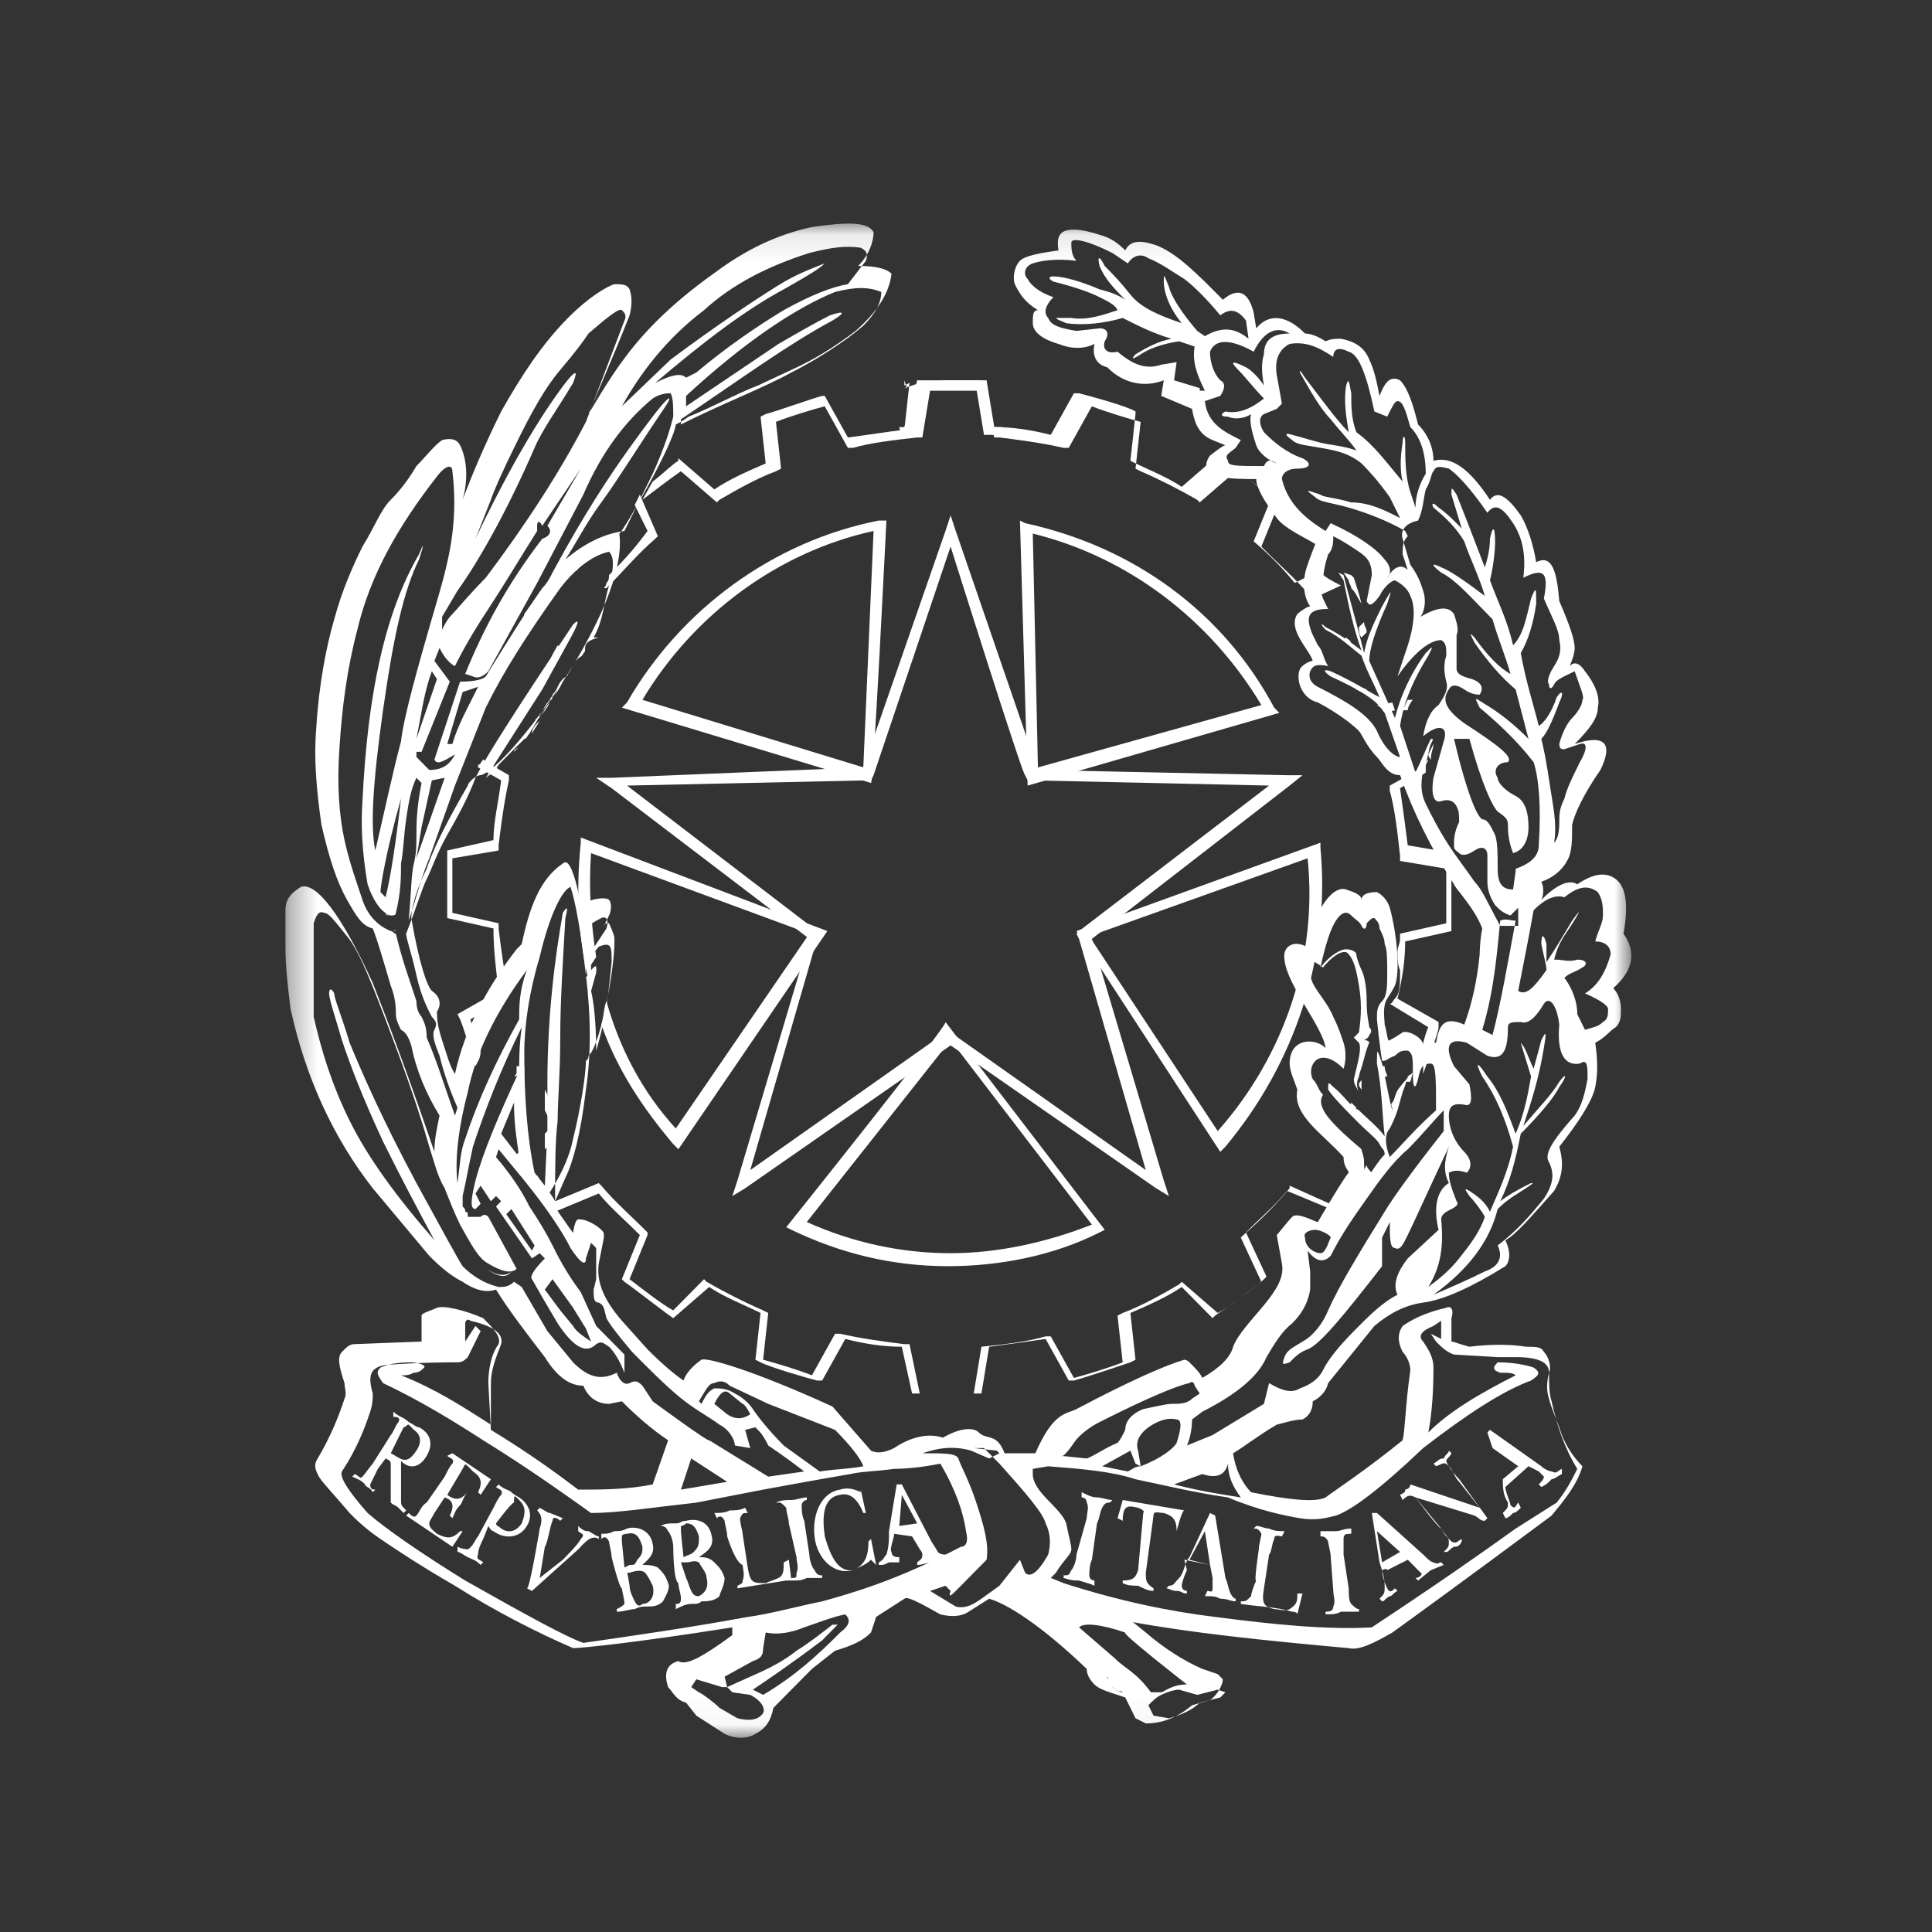 <svg width="70" height="70" viewBox="0 0 70 70" fill="none" xmlns="http://www.w3.org/2000/svg">
<rect x="0" y="0" width="70" height="70" fill="#333333" stroke="none"/>
<path fill-rule="evenodd" clip-rule="evenodd" d="M51.936 26.957L51.75 27.334C51.75 27.428 51.843 27.522 51.843 27.522C51.843 27.24 51.936 27.146 51.936 26.957ZM51.75 26.204V26.393C51.75 26.393 51.843 26.393 51.75 26.204C51.75 26.298 51.75 26.204 51.75 26.204ZM47.841 20.651L46.911 21.121C46.446 20.557 45.98 20.086 45.422 19.615L46.073 18.015L45.98 17.921C45.701 17.733 44.492 16.791 44.212 16.603L44.119 16.509L42.817 17.639C42.258 17.262 41.514 16.98 40.956 16.697L41.142 15.003V14.909C40.862 14.721 39.467 14.344 39.094 14.25H38.908L38.071 15.756C37.326 15.568 36.675 15.474 36.024 15.474L35.558 13.779H34.256C33.977 13.779 33.697 13.873 33.418 13.873H33.325L32.767 14.062V14.156V14.062H32.86L32.767 13.779V13.968L32.953 13.873L32.767 15.568C32.022 15.662 31.464 15.756 30.72 15.85L29.882 14.344H29.789C29.417 14.438 28.114 14.909 27.742 15.003L27.556 15.097L27.742 16.791C27.091 17.074 26.439 17.356 25.881 17.733L24.578 16.603V16.697C24.392 16.791 24.02 17.168 23.648 17.45L23.275 18.109C23.648 17.827 24.392 17.262 24.671 17.074L25.974 18.203L26.067 18.109C26.718 17.733 27.37 17.356 28.114 17.074L28.3 16.98L28.114 15.285C28.579 15.097 29.51 14.815 29.882 14.721L30.72 16.227H30.906C31.557 16.038 32.395 15.944 33.232 15.85H33.418L33.697 14.156H35.651L36.024 15.85H36.21C36.954 15.944 37.699 16.038 38.536 16.227H38.722L39.56 14.721C40.025 14.909 40.956 15.191 41.328 15.285L41.142 16.98L41.328 17.074C41.979 17.356 42.724 17.733 43.375 18.109L43.468 18.203L44.771 17.074C45.143 17.262 45.98 17.921 46.353 18.203L45.701 19.803L45.794 19.898C46.353 20.462 46.911 20.933 47.469 21.592L47.562 21.686L48.586 21.215C47.841 20.839 47.841 20.745 47.841 20.651ZM52.68 30.911L51.005 30.628C50.912 29.875 50.819 29.216 50.726 28.558L51.657 27.993V27.805C51.657 27.616 51.75 27.616 51.75 27.522L51.564 27.71C51.471 27.899 51.471 27.899 51.377 28.087V27.899L50.354 28.463V28.652C50.54 29.311 50.633 30.158 50.726 31.005V31.193L52.401 31.476V33.452L50.726 33.829V34.017C50.726 34.205 50.633 34.299 50.633 34.488C50.633 34.676 50.633 34.958 50.726 35.147C50.726 35.711 50.726 35.994 50.54 36.182C50.447 36.276 50.447 36.37 50.354 36.37L51.75 37.217C51.657 37.406 51.564 37.782 51.471 38.159C51.564 38.347 51.564 38.535 51.564 38.723V38.912C51.75 38.347 52.122 37.406 52.122 37.217V37.029L50.633 36.182C50.819 35.429 50.912 34.77 50.912 34.111L52.587 33.735V31.287C52.494 31.193 52.68 30.911 52.68 30.911ZM48.958 23.38C48.958 23.192 48.865 23.192 48.772 23.098L48.679 23.192C48.772 23.286 48.865 23.38 48.958 23.38ZM49.33 23.098L49.516 22.91C49.516 22.721 49.423 22.721 49.423 22.533L49.237 22.721C49.237 22.816 49.237 23.004 49.33 23.098ZM51.191 25.357H51.005C50.912 25.545 50.912 25.545 50.819 25.734H51.005C51.005 25.64 51.098 25.451 51.191 25.357ZM50.447 25.451L49.889 25.545C50.075 25.64 50.075 25.734 50.168 25.828L50.54 25.734L50.447 25.451ZM49.516 24.981L49.051 24.792C49.051 24.887 49.144 24.981 49.144 24.981C49.33 25.075 49.516 25.169 49.703 25.263C49.609 25.169 49.516 25.075 49.516 24.981ZM48.679 20.745L48.865 21.027C48.865 21.121 48.958 21.215 48.958 21.31C49.144 21.498 49.144 21.592 49.33 21.874C49.237 21.498 49.144 21.215 49.051 20.933L48.958 20.839L48.679 20.745Z" fill="white"/>
<path fill-rule="evenodd" clip-rule="evenodd" d="M45.702 25.545L37.606 27.805L37.42 19.333C40.863 20.18 43.84 22.439 45.702 25.545ZM46.353 25.828L46.167 25.64C44.306 22.157 41.049 19.803 37.141 18.956L36.955 18.862L37.234 28.463L46.353 25.828ZM49.982 38.629C49.982 38.818 49.982 38.818 50.075 39.006H50.261C50.261 38.912 50.168 38.818 50.168 38.629H49.982ZM48.493 40.983L49.424 42.112C49.424 41.924 49.331 41.83 49.237 41.736C49.145 41.547 48.958 41.359 48.493 40.983ZM48.958 39.947C48.958 40.041 48.865 40.041 48.865 40.135L49.051 40.324C49.051 40.23 49.145 40.135 49.145 40.135C49.051 40.041 48.958 39.947 48.958 39.947ZM51.192 38.818C51.192 38.912 51.099 38.912 51.006 39.006C51.006 39.1 50.913 39.1 50.913 39.194H51.099C51.192 38.818 51.285 38.629 51.192 38.818C51.192 38.723 51.192 38.723 51.192 38.818ZM49.331 39.1C49.331 39.194 49.237 39.194 49.237 39.288C49.237 39.382 49.331 39.477 49.331 39.477V39.1ZM49.703 42.489C49.61 42.394 49.517 42.3 49.517 42.206C49.331 42.583 48.679 43.43 48.4 43.712L46.725 42.959V43.053C46.26 43.618 45.702 44.183 45.05 44.748L44.957 44.842L45.702 46.442C45.329 46.724 44.492 47.383 44.12 47.572L42.817 46.442L42.724 46.536C42.072 46.913 41.421 47.289 40.677 47.572L40.49 47.666L40.677 49.36C40.211 49.548 39.281 49.831 38.909 49.925L38.071 48.419H37.885C37.234 48.607 36.489 48.701 35.559 48.795L35.28 50.489H33.325L32.953 48.701H32.767C32.023 48.607 31.278 48.513 30.441 48.325H30.255L29.417 49.831C28.952 49.642 28.021 49.36 27.649 49.266L27.835 47.572L27.649 47.477C26.998 47.195 26.253 46.819 25.602 46.442L25.509 46.348L24.392 47.477C24.02 47.289 23.183 46.63 22.81 46.348L23.462 44.748V44.654C22.904 44.089 22.252 43.524 21.787 42.959L21.694 42.865L20.112 43.524C20.019 43.336 19.926 43.242 19.74 42.959V43.242V43.053C19.647 42.865 19.554 42.771 19.46 42.583V42.865L19.088 42.394C18.995 42.206 18.995 41.83 18.902 41.641L18.623 41.924L18.716 42.018C18.902 42.3 19.74 43.524 20.019 43.806L20.112 43.901L21.694 43.242C22.159 43.806 22.624 44.183 23.183 44.748L22.531 46.348L22.624 46.442C22.904 46.63 24.113 47.572 24.392 47.76L25.695 46.63C26.253 47.007 26.998 47.289 27.556 47.572L27.37 49.266L27.556 49.36C27.928 49.548 29.231 49.925 29.603 50.019H29.789L30.627 48.513C31.371 48.701 32.023 48.795 32.674 48.795L33.046 50.489H35.559L35.838 48.795C36.582 48.701 37.234 48.607 37.885 48.513L38.722 50.019H38.909C39.281 49.925 40.677 49.454 40.956 49.36L41.142 49.266L40.956 47.572C41.607 47.289 42.259 47.007 42.817 46.63L43.934 47.76L44.027 47.666C44.306 47.477 45.515 46.63 45.795 46.348L45.888 46.254L45.143 44.654C45.702 44.089 46.167 43.712 46.632 43.148L48.214 43.806L48.307 43.712C48.772 43.712 49.424 42.865 49.703 42.489C49.703 42.394 49.703 42.394 49.703 42.489ZM36.303 15.474H36.024L35.745 13.779H33.232L32.767 15.474H32.581C32.581 15.568 32.674 15.662 32.674 15.756H33.046L33.419 14.062H35.373L35.652 15.756H35.838C36.024 15.756 36.024 15.756 36.21 15.85C36.21 15.662 36.303 15.568 36.303 15.474Z" fill="white"/>
<path fill-rule="evenodd" clip-rule="evenodd" d="M19.461 22.438C19.647 21.968 20.205 21.12 20.484 20.744L20.671 20.838C20.764 20.744 20.857 20.65 20.95 20.65L20.391 20.461H20.298C20.112 20.744 19.182 21.968 18.996 22.25V22.344L19.275 22.721C19.275 22.626 19.368 22.532 19.461 22.438ZM17.6 25.544C17.6 25.45 17.693 25.356 17.693 25.356H17.321L17.227 25.544C17.041 25.921 16.669 27.239 16.576 27.615V27.803L17.6 25.544ZM22.066 20.838C22.066 20.932 22.066 21.026 21.973 21.12C21.973 21.214 21.88 21.309 21.88 21.309H21.973L22.066 21.214C22.625 20.65 23.09 20.085 23.741 19.52L23.834 19.426L23.183 17.92L22.997 18.296L23.462 19.238C22.904 19.991 22.532 20.367 22.066 20.838ZM19.089 25.827L19.647 24.886L20.391 23.568L20.205 23.379C20.112 23.568 20.019 23.662 19.926 23.944C19.647 24.509 19.368 25.074 19.089 25.639H18.902C18.809 25.639 18.809 25.733 18.716 25.827H19.089ZM21.043 30.345V30.533C20.857 32.322 20.95 34.11 21.415 35.898L21.601 35.24V35.051C21.601 35.051 21.601 35.145 21.508 35.24L21.415 35.522V34.957L21.601 34.675C21.415 33.451 21.322 32.227 21.415 30.91L29.325 33.828L24.486 40.887C23.276 39.569 22.439 37.969 21.973 36.275C21.88 36.463 21.88 36.84 21.787 37.122C22.346 38.722 23.276 40.134 24.393 41.452L24.579 41.64L29.976 33.734L21.043 30.345ZM31.279 27.803L23.276 25.356C25.137 22.25 28.208 19.991 31.651 19.238L31.279 27.803ZM32.116 18.861H31.837C28.022 19.614 24.672 22.062 22.718 25.45L22.532 25.639L31.558 28.368C31.651 28.368 32.116 18.861 32.116 18.861ZM44.12 40.981L39.467 33.922L47.377 31.098C47.749 34.675 46.539 38.252 44.12 40.981ZM47.842 30.721V30.533L39.002 33.734L44.213 41.734L44.399 41.546C46.911 38.534 48.214 34.675 47.842 30.721ZM34.442 45.406C32.674 45.406 30.906 45.029 29.231 44.276L34.442 37.687L39.56 44.37C37.885 45.029 36.117 45.406 34.442 45.406ZM28.487 44.464L28.673 44.558C30.441 45.406 32.302 45.876 34.349 45.876C36.21 45.876 38.164 45.5 39.84 44.653L40.026 44.558L34.256 37.028C34.442 37.028 28.487 44.464 28.487 44.464Z" fill="white"/>
<path fill-rule="evenodd" clip-rule="evenodd" d="M50.076 56.889C50.076 57.078 50.169 57.36 50.262 57.548C50.355 57.736 50.448 57.642 50.541 57.548L50.634 57.642C50.448 57.736 50.448 57.831 50.355 57.831C50.169 57.925 50.169 58.019 50.076 58.019L49.983 57.925C50.169 57.736 50.169 57.736 50.169 57.454C50.169 57.172 50.076 56.889 49.983 56.607L49.704 54.818H49.89L51.565 56.324C51.658 56.419 51.844 56.607 51.937 56.607C52.123 56.701 52.123 56.607 52.216 56.607L52.309 56.701L51.844 56.889L51.379 57.265L51.286 57.172C51.472 57.172 51.565 56.983 51.472 56.983C51.379 56.889 51.286 56.794 51.286 56.794L51.007 56.513L50.262 56.889C50.262 56.794 50.076 56.889 50.076 56.889ZM51.286 54.254C51.1 54.16 51.007 54.16 50.821 54.348L50.727 54.16C50.913 54.065 50.913 54.065 50.913 53.97C51.007 53.97 51.1 53.877 51.1 53.783L53.612 54.63L52.868 53.689C52.681 53.5 52.681 53.312 52.495 53.124C52.309 52.936 52.309 53.029 52.03 53.124L51.937 53.029C52.123 52.936 52.123 52.842 52.309 52.842C52.402 52.654 52.495 52.654 52.495 52.558L52.589 52.654C52.495 52.842 52.402 52.842 52.402 52.936C52.402 53.029 52.681 53.407 52.868 53.595L53.891 55.007L53.798 55.101C53.612 55.101 53.612 55.007 53.426 54.912L51.286 54.254L52.216 55.382C52.309 55.572 52.402 55.666 52.589 55.853C52.775 55.948 52.775 55.853 52.961 55.76V55.853C52.868 56.042 52.775 56.042 52.681 56.042C52.495 56.136 52.495 56.23 52.402 56.23H52.309C52.495 56.042 52.495 56.042 52.495 55.853C52.495 55.666 52.309 55.572 52.216 55.382C52.123 55.382 51.286 54.254 51.286 54.254ZM54.543 53.877C54.543 54.065 54.729 54.441 54.729 54.536C54.915 54.724 54.915 54.536 55.008 54.441L55.101 54.63C55.008 54.724 54.915 54.818 54.822 54.818C54.729 54.912 54.636 55.007 54.543 55.007L54.45 54.818C54.636 54.63 54.636 54.63 54.636 54.441C54.45 54.16 54.45 53.877 54.45 53.595L53.891 51.901L53.984 51.806L55.845 53.124C55.938 53.218 56.124 53.312 56.218 53.312C56.404 53.407 56.404 53.312 56.59 53.218V53.407C56.404 53.5 56.311 53.595 56.218 53.595C56.031 53.783 56.031 53.783 55.845 53.877L55.752 53.783C55.845 53.689 55.938 53.595 55.938 53.5C55.845 53.407 55.752 53.312 55.752 53.312L55.38 53.124L54.543 53.877ZM50.727 56.23L49.89 55.477L50.076 56.607L50.727 56.23ZM55.008 53.124L54.077 52.465L54.45 53.595L55.008 53.124ZM39.375 55.007C39.375 54.818 39.468 54.63 39.375 54.441C39.375 54.254 39.189 54.254 39.189 54.254V54.065C39.375 54.16 39.561 54.254 39.747 54.254C39.933 54.254 40.119 54.348 40.306 54.348L40.212 54.441C40.119 54.441 40.026 54.441 39.933 54.63C39.84 54.818 39.84 55.007 39.747 55.195L39.561 56.513C39.468 56.701 39.468 56.983 39.468 57.078C39.468 57.265 39.654 57.265 39.654 57.265V57.454C39.468 57.36 39.375 57.36 39.096 57.265C38.91 57.265 38.817 57.265 38.538 57.172V57.078C38.724 57.078 38.724 57.078 38.817 56.889C38.91 56.794 39.003 56.513 39.003 56.324L39.375 55.007ZM42.632 55.477C42.632 55.007 42.446 54.912 42.166 54.818C41.98 54.818 41.794 54.724 41.794 54.912L41.515 56.983C41.515 57.265 41.515 57.36 41.794 57.548V57.642C41.608 57.642 41.422 57.548 41.236 57.454C41.05 57.454 40.864 57.454 40.678 57.36V57.265C41.05 57.265 41.143 57.172 41.236 56.889L41.422 54.818C41.515 54.724 41.236 54.63 41.236 54.63C40.864 54.536 40.678 54.536 40.678 55.101L40.492 55.007L40.678 54.348L42.911 54.724C42.818 54.724 42.632 55.477 42.632 55.477ZM43.004 56.889C42.911 57.078 42.818 57.36 42.818 57.454C42.818 57.642 43.004 57.642 43.004 57.642V57.736C42.818 57.736 42.818 57.642 42.632 57.642C42.446 57.642 42.353 57.548 42.26 57.548L42.353 57.454C42.539 57.454 42.539 57.36 42.725 57.172C42.911 56.983 42.911 56.607 43.097 56.419L43.842 54.818L44.028 54.912L44.4 57.172C44.493 57.36 44.493 57.548 44.586 57.736C44.679 57.925 44.772 57.925 44.772 57.925V58.019C44.586 58.019 44.493 57.925 44.214 57.925C44.028 57.831 43.934 57.831 43.655 57.831L43.748 57.642C43.842 57.642 43.934 57.736 43.934 57.548V57.172L43.842 56.701L42.911 56.513L43.004 56.889ZM45.609 56.136C45.609 55.948 45.703 55.666 45.703 55.572C45.609 55.382 45.516 55.382 45.423 55.382L45.516 55.289C45.703 55.289 45.796 55.382 45.982 55.382C46.168 55.477 46.354 55.477 46.54 55.477L46.447 55.666C46.354 55.666 46.168 55.572 46.168 55.76C46.075 55.948 46.075 56.23 45.982 56.324L45.796 57.548C45.703 58.113 45.796 58.206 46.168 58.301C46.354 58.301 46.54 58.395 46.726 58.301C47.005 58.113 47.005 58.019 47.005 57.736H47.191L47.005 58.489C47.005 58.395 46.819 58.395 46.819 58.395C46.168 58.206 45.516 58.206 44.958 58.113V58.019C45.144 58.019 45.144 58.019 45.33 57.831C45.33 57.736 45.423 57.454 45.516 57.265C45.423 57.36 45.609 56.136 45.609 56.136ZM48.215 56.419C48.215 56.23 48.122 55.948 48.122 55.853C48.029 55.666 47.936 55.666 47.843 55.666V55.477H48.401C48.587 55.477 48.68 55.382 48.959 55.382V55.572C48.773 55.572 48.68 55.572 48.68 55.76V56.324L48.866 57.548C48.866 57.736 48.866 58.019 48.959 58.113C49.053 58.206 49.145 58.301 49.239 58.301V58.395H48.587C48.401 58.489 48.308 58.489 48.029 58.489V58.395C48.122 58.395 48.308 58.395 48.308 58.206C48.401 58.019 48.308 57.831 48.308 57.642L48.215 56.419ZM43.842 56.701L43.655 55.477L43.097 56.513L43.842 56.701ZM22.16 56.419C22.16 56.23 22.067 55.948 22.067 55.853C21.974 55.666 21.881 55.666 21.788 55.76V55.572C21.974 55.572 22.067 55.572 22.253 55.477C22.439 55.477 22.532 55.477 22.718 55.382C22.998 55.289 23.556 55.382 23.649 55.948C23.742 56.324 23.463 56.513 23.277 56.701C23.463 56.701 23.649 56.701 23.835 56.794C24.021 56.983 24.114 57.078 24.207 57.36C24.3 57.548 24.114 57.831 24.021 58.019C23.835 58.206 23.649 58.206 23.463 58.206C23.277 58.206 23.184 58.206 22.998 58.301C22.811 58.301 22.625 58.395 22.346 58.395V58.301C22.532 58.206 22.532 58.206 22.625 58.113C22.625 57.925 22.532 57.642 22.532 57.548C22.439 57.548 22.16 56.419 22.16 56.419ZM24.393 56.042C24.393 55.853 24.3 55.572 24.207 55.477C24.114 55.289 24.021 55.289 23.928 55.289C24.114 55.195 24.207 55.195 24.486 55.195C24.672 55.195 24.672 55.101 24.859 55.101C25.231 55.007 25.696 55.101 25.789 55.666C25.882 56.042 25.603 56.23 25.324 56.419C25.51 56.419 25.696 56.419 25.882 56.607C26.068 56.794 26.161 56.889 26.254 57.172C26.254 57.454 26.068 57.736 26.068 57.831C25.882 58.019 25.603 58.019 25.417 58.019C25.324 58.113 25.231 58.113 25.045 58.113C24.859 58.113 24.672 58.206 24.486 58.301V58.113C24.579 58.113 24.672 58.113 24.672 57.925C24.672 57.736 24.579 57.548 24.579 57.36C24.393 57.265 24.393 56.042 24.393 56.042ZM26.348 55.666C26.348 55.477 26.254 55.195 26.254 55.101C26.161 54.912 26.068 54.912 25.975 55.007L25.882 54.818C26.068 54.818 26.254 54.818 26.441 54.724C26.627 54.724 26.813 54.724 26.999 54.63L27.092 54.818C26.906 54.818 26.906 54.818 26.813 55.007C26.813 55.195 26.906 55.477 26.906 55.572L27.092 56.794C27.185 57.36 27.278 57.36 27.743 57.36C27.929 57.265 28.022 57.265 28.209 57.172C28.395 57.078 28.395 56.889 28.395 56.607L28.581 56.513L28.674 57.265H28.488C27.929 57.36 27.278 57.454 26.72 57.548V57.454C26.906 57.36 26.906 57.36 26.906 57.265C26.999 57.078 26.906 56.794 26.906 56.701C26.627 56.607 26.348 55.666 26.348 55.666ZM28.581 55.195C28.581 55.007 28.488 54.818 28.488 54.63C28.302 54.441 28.302 54.441 28.209 54.441H28.116C28.302 54.348 28.488 54.348 28.674 54.348C28.86 54.348 29.046 54.254 29.232 54.254V54.348C29.139 54.348 29.046 54.441 29.046 54.536C29.046 54.63 29.046 54.912 29.139 55.101L29.325 56.324C29.325 56.513 29.418 56.794 29.511 56.889C29.604 57.078 29.697 57.078 29.791 57.078V57.172H29.232C29.046 57.265 28.953 57.265 28.674 57.265V57.172C28.86 57.172 28.86 57.172 28.86 56.983C28.953 56.794 28.86 56.607 28.86 56.419L28.581 55.195ZM31.186 53.97L31.372 54.818H31.279C31.093 54.348 30.814 54.065 30.442 54.16C29.79 54.254 29.79 55.007 29.884 55.666C30.07 56.324 30.349 56.983 30.907 56.889C31.372 56.701 31.465 56.324 31.465 55.853L31.558 55.76L31.745 56.701L31.558 56.513C31.372 56.701 31.093 56.794 30.907 56.889C30.256 57.078 29.604 56.513 29.511 55.666C29.418 54.818 29.79 54.065 30.442 53.97C30.721 53.877 31 53.97 31.186 54.065V53.97ZM32.396 55.572C32.396 55.76 32.21 56.136 32.303 56.23C32.303 56.419 32.489 56.419 32.582 56.419V56.607H32.21C32.024 56.701 32.024 56.701 31.838 56.701V56.607C32.024 56.513 32.024 56.419 32.117 56.324C32.21 56.042 32.21 55.76 32.21 55.477L32.489 53.783H32.675L33.699 55.76C33.792 55.948 33.885 56.042 33.978 56.23C34.071 56.324 34.164 56.324 34.257 56.324V56.513C34.071 56.513 33.978 56.513 33.792 56.607C33.606 56.607 33.419 56.701 33.233 56.701V56.607C33.327 56.513 33.419 56.513 33.419 56.324C33.419 56.23 33.327 56.136 33.327 56.136L33.047 55.666L32.396 55.572ZM22.625 56.794L22.811 56.701C22.998 56.701 22.998 56.701 23.091 56.513C23.277 56.324 23.277 56.23 23.277 56.042C23.184 55.76 23.091 55.477 22.718 55.572C22.718 55.572 22.532 55.572 22.532 55.666V55.853L22.625 56.794ZM22.811 57.454C22.811 57.642 22.904 57.831 22.998 58.019C23.091 58.206 23.184 58.206 23.277 58.113C23.556 58.113 23.742 57.831 23.649 57.454C23.556 57.265 23.463 57.078 23.37 56.983C23.277 56.889 23.091 56.889 22.811 56.983H22.718C22.718 56.889 22.811 57.454 22.811 57.454ZM24.766 56.419C24.952 56.324 25.045 56.324 25.138 56.23C25.324 56.042 25.324 55.948 25.324 55.666C25.231 55.382 25.138 55.195 24.859 55.195C24.766 55.289 24.672 55.289 24.672 55.289V55.477C24.672 55.572 24.766 56.419 24.766 56.419ZM24.859 57.172C24.952 57.36 24.952 57.454 25.045 57.642C25.138 57.831 25.231 57.831 25.324 57.831C25.51 57.736 25.696 57.548 25.603 57.172C25.603 56.983 25.417 56.794 25.324 56.607C25.138 56.513 25.045 56.607 24.859 56.607H24.672L24.859 57.172ZM33.233 55.195L32.675 54.16L32.582 55.289L33.233 55.195ZM14.53 54.348C14.53 54.536 14.53 54.536 14.716 54.724L14.623 54.818L14.437 54.63C14.344 54.536 14.251 54.536 14.158 54.441V54.16V53.124C14.158 52.936 14.158 52.936 13.971 52.842L13.692 53.218C13.599 53.407 13.506 53.595 13.413 53.783C13.413 53.97 13.506 53.97 13.599 53.97L13.506 54.065C13.413 53.877 13.227 53.877 13.227 53.783C13.041 53.595 12.948 53.595 12.762 53.5L12.855 53.407C13.041 53.5 13.041 53.595 13.134 53.5C13.227 53.407 13.413 53.124 13.506 53.029L14.158 51.995C14.251 51.901 14.344 51.617 14.437 51.524C14.53 51.336 14.344 51.336 14.251 51.336V51.147C14.437 51.336 14.623 51.336 14.809 51.524C14.995 51.617 15.088 51.712 15.181 51.712C15.553 51.901 15.739 52.277 15.46 52.748C15.181 53.218 14.809 53.218 14.53 52.936V54.348ZM16.112 53.5C16.205 53.312 16.298 53.124 16.391 53.029C16.484 52.842 16.298 52.842 16.205 52.748L16.391 52.654L17.787 53.595L17.414 54.16L17.321 54.065C17.507 53.689 17.414 53.5 17.135 53.312L16.949 53.124C16.856 53.029 16.856 53.029 16.763 53.218L16.205 54.16C16.577 54.441 16.763 54.254 16.949 54.065C16.763 54.254 16.763 54.441 16.67 54.536C16.484 54.724 16.484 54.818 16.391 55.007L16.298 54.912C16.484 54.536 16.391 54.348 16.112 54.254L15.739 54.818C15.646 55.007 15.553 55.101 15.553 55.195C15.553 55.382 15.739 55.477 15.832 55.572C16.205 55.76 16.391 55.76 16.67 55.477H16.763L16.391 56.042L14.716 54.912L14.809 54.818C14.902 54.912 14.995 55.007 15.088 54.912C15.181 54.818 15.274 54.536 15.46 54.441L16.112 53.5ZM17.507 55.76C17.414 55.948 17.321 56.136 17.321 56.324C17.228 56.513 17.414 56.513 17.507 56.607L17.414 56.701C17.228 56.513 17.135 56.513 16.949 56.419C16.763 56.324 16.67 56.23 16.577 56.23V56.042C16.763 56.136 16.949 56.136 16.949 56.136C17.135 56.042 17.228 55.76 17.321 55.666L17.88 54.63C17.973 54.441 18.066 54.254 18.159 54.16C18.252 53.97 18.066 53.97 17.973 53.877L18.066 53.783C18.252 53.97 18.438 53.97 18.531 54.065C18.624 54.16 18.81 54.254 18.81 54.254C19.089 54.441 19.369 54.818 19.089 55.289C18.81 55.76 18.252 55.76 17.88 55.477C17.787 55.477 17.694 55.289 17.694 55.289L17.507 55.76ZM19.555 55.382C19.648 55.101 19.648 54.912 19.462 54.724L19.555 54.63C19.741 54.724 19.834 54.818 19.927 54.818L20.392 55.007L20.299 55.101C20.206 55.007 20.02 54.912 20.02 55.101C19.927 55.289 19.834 55.948 19.741 56.042L19.555 57.172L20.392 56.513C20.578 56.324 20.95 55.948 21.043 55.76C21.23 55.572 21.043 55.572 20.95 55.477V55.289C21.137 55.477 21.23 55.477 21.323 55.477C21.509 55.572 21.602 55.666 21.695 55.666V55.76C21.416 55.572 21.137 55.948 20.95 56.136L19.275 57.642L19.089 57.548C19.182 57.642 19.555 55.382 19.555 55.382ZM14.158 52.654C14.53 52.842 14.716 53.124 15.088 52.558C15.274 52.277 15.274 51.995 14.995 51.806C14.902 51.712 14.809 51.617 14.809 51.617C14.716 51.617 14.716 51.712 14.623 51.712L14.158 52.654ZM17.973 55.195C17.973 55.289 18.066 55.289 18.159 55.382C18.438 55.572 18.717 55.477 18.903 55.195C19.089 54.724 18.996 54.536 18.81 54.348C18.624 54.16 18.624 54.16 18.624 54.441C18.531 54.441 17.973 55.195 17.973 55.195Z" fill="white"/>
<mask id="mask0_2524_67501" style="mask-type:alpha" maskUnits="userSpaceOnUse" x="10" y="8" width="50" height="55">
<path fill-rule="evenodd" clip-rule="evenodd" d="M59.107 62.961H10.342V8.102H59.107V62.961Z" fill="white"/>
</mask>
<g mask="url(#mask0_2524_67501)">
<path fill-rule="evenodd" clip-rule="evenodd" d="M58.264 36.558C58.264 36.746 58.264 36.934 58.078 37.029C57.892 37.217 57.706 37.217 57.427 37.312L57.148 36.746C57.148 36.276 56.961 35.805 56.682 35.428C56.868 35.241 57.054 35.241 57.334 35.052C57.52 34.958 57.52 34.77 57.148 34.77C56.868 34.864 56.589 34.77 56.403 34.77H56.31C56.496 34.016 56.775 33.829 57.148 33.169C57.241 32.981 57.241 32.981 56.961 33.358C56.682 33.829 56.403 34.3 56.031 34.864V34.205C55.938 33.829 55.845 33.829 55.845 34.205C55.938 34.675 56.031 34.958 56.031 35.146C55.566 35.805 55.286 36.087 55.007 35.899C55.193 34.958 55.38 34.016 55.566 32.981C56.031 32.51 56.403 32.417 56.682 32.51C57.148 32.134 57.52 32.04 57.892 32.322C58.078 32.605 58.078 32.888 58.078 33.169C58.078 33.452 57.892 33.734 57.799 34.111C58.171 34.111 58.357 34.3 58.357 34.581C58.171 35.241 57.892 35.712 57.427 35.993C58.078 36.276 58.264 36.464 58.264 36.558ZM57.52 39.099C57.427 39.57 57.334 40.041 57.054 40.418C56.217 41.359 55.938 41.83 56.124 42.111C56.31 42.489 56.31 42.864 55.938 43.43C55.473 43.994 55.007 44.559 54.263 45.125C54.449 45.5 54.356 45.877 53.798 46.066C53.239 46.347 52.588 46.63 51.937 46.912C53.239 45.971 53.984 44.935 54.263 43.806C54.635 43.43 55.007 43.242 55.286 43.053C55.566 42.864 55.566 42.864 55.473 42.864C55.1 43.053 54.728 43.242 54.356 43.523C54.728 42.771 54.914 42.018 55.1 41.077C55.845 40.323 56.31 39.758 56.496 39.382C56.775 39.006 56.775 38.817 56.496 39.194C56.217 39.665 55.752 40.136 55.193 40.794C55.473 39.947 55.752 39.099 55.938 37.97C56.031 37.405 56.031 37.312 55.845 37.688L55.566 38.724C55.38 38.346 55.286 37.97 55.1 37.782L55.473 39.006C55.38 39.477 55.286 40.229 54.914 41.077C54.635 40.323 54.356 39.57 53.891 39.006C53.519 38.441 53.425 38.441 53.705 39.006C54.17 39.665 54.542 40.511 54.821 41.548C54.635 42.489 54.263 43.242 53.984 43.901C53.798 43.523 53.519 43.335 53.239 43.147C53.053 43.053 53.053 43.053 53.239 43.335C53.425 43.523 53.705 43.901 53.798 44.088C53.611 44.654 53.239 45.125 52.867 45.595C52.495 46.066 52.123 46.347 51.751 46.63C52.216 45.877 52.309 45.125 52.216 44.183C52.216 43.994 52.402 43.901 52.588 43.806C52.774 43.713 52.867 43.618 52.774 43.523C52.588 43.053 52.495 42.771 52.495 42.489C52.681 42.394 52.867 42.394 53.146 42.489C53.332 42.301 53.332 42.018 53.053 41.735C52.774 41.453 52.495 40.982 52.495 40.418C52.495 40.041 52.681 39.947 53.146 40.041C53.332 40.041 53.332 39.758 53.239 39.288L52.681 38.629C52.309 37.876 52.495 37.594 53.146 37.782L53.891 38.253C54.449 38.441 54.635 38.065 54.635 37.217C54.635 37.029 54.821 37.029 55.1 37.029C55.38 37.124 55.659 36.841 55.938 36.37C56.124 36.087 56.403 36.37 56.496 37.124C56.403 38.158 56.682 38.629 57.241 38.536C57.52 38.346 57.52 38.629 57.52 39.099ZM51.006 45.595C50.634 46.066 50.448 46.536 50.634 46.912C50.075 47.195 49.61 47.666 49.052 48.23C48.494 48.795 48.121 49.265 47.935 49.642C47.749 50.019 47.377 50.207 47.098 50.302C46.819 50.49 46.446 50.395 45.981 50.112L45.795 50.865L43.934 51.995L43.004 52.373C43.096 52.184 43.19 51.807 43.19 51.431L43.562 51.148C44.864 50.49 45.609 49.831 45.888 49.171C46.167 48.7 46.446 48.23 46.819 47.948C47.098 47.666 47.377 47.289 47.47 46.725V46.066L47.377 45.313C47.656 45.688 47.935 45.783 48.214 45.5C48.587 44.747 49.052 44.088 49.517 43.43C49.982 42.771 50.448 42.111 51.006 41.641C51.564 41.077 51.937 40.606 52.309 40.229V40.982C51.192 42.394 50.448 43.43 50.169 43.901C49.238 45.406 48.494 46.63 48.121 47.478C47.935 47.948 47.563 48.419 47.191 48.607C46.912 48.795 46.633 48.89 46.539 49.171C46.446 49.454 46.446 49.454 46.726 49.36C46.912 49.171 47.098 48.983 47.377 48.89C47.842 48.7 48.68 47.666 50.075 45.877V44.842L50.355 44.276C50.355 44.842 50.355 45.218 50.541 45.218C50.727 45.313 50.82 45.125 51.006 44.747C51.192 44.371 51.657 43.335 52.495 41.548C52.309 42.111 52.309 42.489 52.495 42.864C52.03 43.147 51.937 43.806 52.123 44.559L51.006 45.595ZM44.958 54.255C44.399 54.16 43.655 54.067 42.538 53.784L43.562 53.407C44.12 53.596 44.399 53.407 44.492 53.031C44.492 53.501 44.678 53.878 44.958 54.255ZM47.098 55.008C47.656 55.101 48.028 55.008 48.401 54.913C48.959 54.726 49.982 53.972 51.564 52.466C53.146 51.243 54.449 50.395 55.473 50.019C55.752 49.831 55.845 49.736 55.566 49.549C55.286 49.454 54.821 49.36 54.263 49.36C54.077 49.549 54.077 49.642 54.356 49.736C54.635 49.736 54.821 49.736 54.914 49.831C53.611 50.49 52.495 51.148 51.751 51.902C51.843 51.431 51.937 50.677 51.937 49.549C51.937 49.171 51.751 48.89 51.564 48.607C51.378 48.419 51.471 48.23 51.937 48.042L52.216 47.853V48.512L51.843 48.324L52.03 48.607C52.216 48.795 52.402 48.983 52.681 49.078L54.263 49.171H54.914C55.752 49.171 56.124 49.36 56.124 49.736C56.124 50.112 56.124 50.49 56.217 50.772C56.403 51.618 56.682 52.466 57.148 53.219C56.961 53.596 56.775 53.972 56.403 54.442L54.914 55.384C53.611 56.325 51.843 57.55 49.703 58.962C48.121 59.055 46.167 58.866 44.027 58.584C42.445 58.396 40.584 58.02 38.537 57.361L38.072 57.172L38.258 56.984C38.537 56.513 38.816 56.325 38.816 56.138C38.816 55.949 38.723 55.667 38.63 55.196C38.444 54.631 37.42 54.067 37.42 53.407V53.219L37.979 53.126C39.188 53.219 40.305 53.314 41.142 53.596C42.073 53.784 43.19 54.067 44.492 54.255C45.609 54.726 46.539 54.913 47.098 55.008ZM43.004 61.031C42.445 61.031 42.166 61.315 42.073 61.315H41.701C41.142 60.561 40.77 60.467 40.398 60.09L39.095 58.962C39.281 58.773 39.933 58.866 40.77 59.149C40.584 59.149 43.004 61.031 43.004 61.031ZM44.12 61.22L44.399 61.315L44.213 61.502L43.469 61.69C43.19 61.973 42.724 62.161 42.352 62.256L41.794 62.161L41.608 61.785C41.794 61.597 41.887 61.502 42.073 61.408C42.259 61.315 42.538 61.22 42.724 61.22L43.376 61.408L44.12 61.22ZM40.305 61.127C40.119 60.937 40.119 60.844 40.119 60.749L40.677 61.315C40.677 61.315 40.491 61.315 40.305 61.127ZM37.141 56.984L36.955 56.513L36.211 57.455L35.559 57.925C35.28 58.113 35.001 58.303 34.629 58.208L33.698 57.643L34.257 57.455L34.443 57.643C34.349 57.925 34.443 57.832 34.815 57.455L35.745 56.513C35.838 55.949 35.652 55.289 35.373 54.442C35.094 53.596 34.815 53.126 34.722 52.843C34.629 52.655 34.257 52.655 33.419 52.655C33.977 52.466 34.536 52.373 35.187 52.56L35.838 52.843L36.211 52.655L36.117 52.56L35.28 52.466H35.652L35.931 52.748L36.025 52.843L36.211 53.031C37.141 54.067 37.792 54.819 37.886 55.196C38.072 55.572 38.072 55.949 37.979 56.325C37.606 56.984 37.327 57.172 37.141 56.984ZM29.79 58.02C28.859 58.208 27.836 58.491 27.091 58.584C25.044 58.962 23.09 59.244 21.136 59.525C20.578 59.337 19.182 58.584 16.855 57.266C15.181 56.231 13.971 55.384 13.319 54.819C12.575 53.972 12.296 53.501 12.389 53.314C12.947 52.466 13.226 51.714 13.413 51.148C13.506 50.865 13.506 50.677 13.506 50.49C13.319 49.831 13.413 49.549 13.971 49.454C15.274 49.36 16.111 49.36 16.576 49.36C16.762 49.36 16.855 49.265 16.949 49.171L17.414 48.23L17.228 48.042L16.855 48.607V47.948C16.855 47.853 16.949 47.759 17.042 47.853C17.879 48.042 18.251 48.324 18.158 48.7C17.972 49.171 17.786 49.642 17.786 50.112V51.618C16.762 50.961 15.739 50.302 14.529 49.831C14.715 49.831 14.808 49.831 14.995 49.736C15.181 49.736 15.274 49.642 15.367 49.549C15.46 49.454 15.088 49.36 14.901 49.36C14.343 49.36 13.971 49.454 13.785 49.549C13.599 49.736 13.692 49.831 13.878 50.112C15.274 50.772 16.483 51.524 17.507 52.184C19.182 53.219 20.485 54.16 21.415 54.819C22.346 54.819 23.555 54.631 25.23 54.442L27.65 53.972C28.673 53.784 29.697 53.596 30.814 53.407C31.186 53.314 31.744 53.314 32.395 53.219C32.954 53.219 33.605 53.126 34.07 53.031C34.629 53.972 34.908 54.819 35.001 55.479C35.094 55.854 35.001 56.043 34.815 56.043C32.489 57.266 30.814 57.737 29.79 58.02ZM30.441 59.149C29.604 59.996 28.766 60.749 27.65 61.408L27.277 61.22C27.836 60.844 28.673 60.278 29.79 59.432L30.348 58.866H30.162C29.79 59.149 29.325 59.525 28.859 59.808C28.394 60.185 27.836 60.467 27.184 60.749L26.347 61.127L26.533 61.315L27.184 61.408C27.557 61.597 27.743 61.879 27.65 62.068C27.464 62.349 27.091 62.349 26.719 62.256L26.068 61.879C25.882 61.69 25.509 61.408 25.323 61.315L25.044 61.127L25.23 60.844L26.161 61.127H26.347L26.254 60.749L27.277 60.185C27.557 60.09 27.65 59.996 27.65 59.715L27.743 59.149C28.208 59.244 28.673 59.149 29.139 58.962C29.697 58.773 30.162 58.584 30.627 58.491C30.814 58.678 30.814 58.866 30.441 59.149ZM26.347 53.689L24.672 53.972L25.044 52.843L26.347 53.689ZM19.74 46.725L20.019 46.347L20.764 47.383L21.229 48.137L21.415 48.607C21.136 48.419 20.857 48.23 20.764 48.042L20.299 47.478L19.74 46.725ZM18.344 43.994L18.53 43.806L19.368 45.125L19.275 45.313L18.344 43.994ZM23.648 50.772L23.276 50.207C23.09 50.019 22.997 50.019 22.811 50.112C22.625 50.207 22.439 50.019 22.346 49.736C21.787 50.019 21.322 49.924 20.764 49.36L19.833 48.23L18.903 46.63L18.623 46.441C18.437 46.63 18.251 46.63 18.065 46.63C17.693 46.536 17.228 46.347 16.762 45.877C16.576 45.595 16.018 44.559 15.088 42.864C13.878 40.606 13.133 38.911 12.668 37.782C12.389 36.841 12.11 36.182 12.11 35.993C12.017 35.805 11.924 35.805 11.924 35.993C11.924 36.182 12.11 36.746 12.389 37.688C12.668 38.536 13.133 39.758 13.878 41.359C14.529 42.676 15.181 43.901 15.739 44.935C14.343 43.335 13.319 41.923 12.668 40.606C12.017 39.288 11.645 38.065 11.365 36.841V34.864V33.452C11.458 33.169 11.552 32.981 11.738 33.075C11.924 33.075 12.11 33.358 12.575 33.922C13.04 34.487 13.506 35.712 14.25 37.688C14.995 39.665 15.367 40.889 15.553 41.548C15.739 42.111 15.832 42.582 16.111 43.053C16.297 43.523 16.483 43.994 16.669 44.371C17.042 45.029 17.321 45.595 17.693 45.783C18.158 46.066 18.53 46.159 18.717 45.971L17.693 44.088C17.6 43.994 17.507 43.994 17.414 44.088H17.042H16.949V43.994C16.949 43.994 16.949 43.901 16.855 43.901C16.855 43.806 16.855 43.806 16.762 43.713V43.335C16.855 42.96 16.949 42.394 17.135 41.548C17.6 40.136 18.158 38.724 18.903 37.217C18.81 37.876 18.81 38.441 18.81 38.817C18.065 40.418 17.507 41.735 17.228 42.771C17.042 43.523 17.042 43.806 17.228 43.806L17.414 43.618L17.228 43.242L17.414 42.96L17.786 43.523L17.972 43.335L18.158 43.523L17.972 43.713L19.275 45.595L19.554 45.406L19.74 45.595C19.368 45.971 19.182 46.254 19.275 46.347C19.647 47.007 19.926 47.478 20.205 47.948C20.764 48.795 21.229 49.078 21.601 48.7C21.787 48.607 21.787 48.607 22.067 48.795C22.253 48.983 22.439 49.265 22.625 49.736V49.078L21.601 48.042L21.043 46.818C20.485 46.066 20.205 45.5 20.019 45.125C19.833 44.747 19.554 44.276 19.182 43.713C18.903 43.147 18.53 42.582 17.972 41.923L18.065 41.641L18.996 42.771C19.833 43.806 20.392 44.654 20.671 45.218C21.043 45.783 21.229 45.877 21.229 45.595L21.415 45.029L21.601 45.218V46.347L21.508 46.725C21.508 47.007 21.508 47.195 21.694 47.195C21.88 47.289 21.88 47.383 21.973 47.759C22.067 47.948 22.346 48.324 22.904 48.983C23.462 49.549 24.021 50.112 24.579 50.583C25.137 51.054 25.696 51.336 26.068 51.618C26.44 51.807 26.626 52.184 26.626 52.373L27.184 52.466L26.998 51.807L27.37 51.714C27.557 51.902 27.65 51.995 27.836 52.373C28.394 52.748 28.766 53.031 29.139 53.314L27.836 53.501L25.696 52.184C25.696 52.277 23.648 50.772 23.648 50.772ZM14.529 28.933C14.343 30.535 14.157 31.757 13.971 32.51L13.785 32.322C13.785 32.134 13.971 30.91 14.529 28.933ZM15.46 37.594C15.46 37.217 15.367 37.029 15.274 36.841C15.181 36.746 15.088 36.558 15.088 36.276L14.715 35.146C14.529 34.581 14.436 34.205 14.343 33.829C14.25 33.829 14.25 33.734 14.157 33.734C13.692 33.546 13.319 33.169 13.133 32.605C12.947 32.04 12.668 31.287 12.482 30.439C12.296 29.593 12.203 28.463 12.296 27.145C12.389 25.639 12.575 24.227 12.947 22.815C13.413 20.838 14.436 19.05 15.832 17.262C16.111 16.886 16.39 16.791 16.39 17.073C16.483 17.827 16.483 18.579 16.39 19.332C16.297 20.085 16.111 20.838 15.832 21.78C15.088 24.321 14.622 26.015 14.529 26.863C14.25 27.898 13.971 29.216 13.599 30.816C13.413 29.969 13.506 28.369 13.878 25.733C14.25 23.098 14.622 21.403 15.181 20.274C15.367 19.71 15.367 19.615 15.181 20.085C13.971 22.156 13.319 25.074 13.133 29.028C13.04 30.345 13.226 31.476 13.319 32.04C13.506 32.605 13.785 32.981 13.971 33.075C14.064 33.169 14.157 33.169 14.157 33.169C14.25 33.169 14.343 33.169 14.343 33.075C14.529 32.322 14.529 31.757 14.529 31.287C14.622 30.816 14.622 30.345 14.715 29.686C14.808 29.028 14.901 28.557 15.088 28.181L15.274 28.369C15.088 29.31 15.088 29.875 15.088 30.251C15.088 30.628 15.088 30.91 14.995 31.287C14.901 31.663 14.901 32.322 14.808 33.358C15.088 32.51 15.274 31.757 15.553 31.098L16.483 28.463L17.6 25.639C18.251 24.321 19.089 23.004 20.299 21.309C20.95 20.462 21.601 20.085 22.067 19.991C22.253 20.18 22.253 20.556 22.067 21.215C21.88 21.78 21.88 22.439 21.508 23.098H21.694C20.95 23.286 21.322 23.568 21.136 23.662C21.136 23.756 20.95 23.851 20.95 23.851C20.764 24.039 20.671 24.321 20.578 24.416C20.578 24.509 20.485 24.509 20.392 24.604C20.205 24.792 20.205 24.98 20.019 25.168C20.019 25.262 19.926 25.262 19.926 25.358C19.74 25.545 19.74 25.639 19.554 25.921L19.461 26.11C19.368 26.299 19.275 26.392 19.182 26.58C19.089 26.674 19.089 26.77 18.996 26.77C18.903 26.863 18.81 26.957 18.717 27.051C18.623 27.145 18.53 27.24 18.53 27.24C18.437 27.333 18.344 27.427 18.251 27.522C18.158 27.616 18.065 27.711 18.065 27.711L17.6 28.181L19.647 24.98L20.578 23.286C20.95 22.627 21.043 22.345 20.764 22.627C18.81 25.545 17.6 27.427 17.228 28.181C16.949 28.933 16.576 29.593 16.204 30.251C15.832 30.91 15.646 31.476 15.46 31.852C15.274 32.228 15.088 32.888 14.715 33.829C14.715 34.016 14.901 34.487 15.088 35.334C15.274 36.182 15.553 36.653 15.646 36.841C15.832 37.029 15.832 37.124 15.739 37.312C15.646 37.499 15.739 37.782 15.925 38.253C16.018 38.629 16.204 39.288 16.576 40.136L16.483 40.418C16.111 39.382 15.832 38.441 15.46 37.594ZM19.368 16.226C19.647 15.567 20.205 14.814 20.764 13.873C20.95 13.402 20.857 13.402 20.485 13.873C19.554 15.097 18.437 16.979 17.228 19.521L17.786 18.109C17.879 17.827 18.158 17.167 18.717 16.038C19.275 14.908 19.74 14.062 20.299 13.402C20.857 12.743 21.136 12.367 21.322 12.084C21.973 11.52 22.439 11.143 22.532 11.238C22.625 11.331 22.718 11.425 22.625 11.614L21.229 15.285C20.299 17.073 19.089 18.956 17.6 20.933C16.949 21.592 16.576 22.063 16.39 22.25C16.204 22.439 16.111 22.627 16.018 22.815V22.345L16.576 21.403C17.321 20.368 18.344 18.579 19.368 16.226ZM15.088 26.77C15.274 25.828 15.367 25.074 15.646 24.321L15.832 24.604L15.088 26.77ZM16.111 28.181L15.553 29.781L15.088 31.098L15.274 29.969L15.46 29.123L15.646 28.275L16.111 28.181ZM17.321 24.887C16.949 25.639 16.576 26.299 16.39 26.957H16.204L16.762 25.074L17.321 24.887ZM23.648 14.438C23.928 14.249 24.207 14.249 24.3 14.249C24.393 14.438 24.393 14.72 24.393 15.097C24.3 15.474 24.114 16.132 23.648 17.167L22.625 19.239C21.88 19.332 21.136 19.71 20.485 20.274C20.857 19.71 21.229 18.956 21.787 18.203C22.346 17.45 23.09 16.226 24.114 14.72C24.3 14.438 24.3 14.344 24.114 14.533C23.928 14.72 23.555 15.191 22.811 16.226C22.067 17.262 21.136 18.673 20.019 20.744C19.926 20.933 19.833 21.122 19.647 21.309C19.182 21.968 18.53 23.004 17.6 24.509C17.507 24.604 17.228 24.698 16.669 24.698L15.739 27.522C15.832 27.711 16.018 27.616 16.483 27.333C16.297 27.711 16.018 27.898 15.553 27.898L15.367 27.711L15.088 27.427V27.24H15.274L16.297 24.698L15.739 23.946L15.925 23.475C16.111 23.851 16.297 24.039 16.483 24.133C16.762 23.568 17.135 22.909 17.693 22.063C18.251 21.215 18.81 20.274 19.461 19.239V19.05C19.461 18.862 19.554 18.862 19.647 19.05L21.043 16.979L19.833 19.05C20.019 19.239 19.926 19.427 19.647 19.521C18.344 21.215 17.507 22.815 16.855 24.416L17.135 24.509C17.321 24.604 17.507 24.509 17.693 24.321L19.461 21.122L21.136 17.92C21.787 16.415 22.625 15.285 23.648 14.438ZM25.509 11.238C26.533 10.297 27.836 9.637 29.325 9.166C30.069 8.978 30.627 8.885 31.186 8.978C31.372 9.072 31.465 9.166 31.372 9.449L30.72 10.297C30.162 10.39 29.418 10.672 28.394 11.238C27.464 11.802 26.347 12.555 25.23 13.496L24.858 13.685C24.672 13.496 24.3 13.591 23.741 13.873C25.509 12.367 26.998 11.238 28.394 10.484C29.232 10.014 29.697 9.731 29.883 9.543C29.418 9.731 28.859 9.919 28.115 10.39C27.37 10.861 26.068 11.709 24.3 13.026L22.532 14.72C23.369 13.214 24.393 12.084 25.509 11.238ZM31.93 10.578C31.93 10.955 31.744 11.331 31.279 11.802C30.627 12.367 29.604 13.026 28.673 13.496C27.65 14.062 26.161 14.626 24.672 15.379V15.191C26.905 13.685 28.58 12.461 30.162 11.614C30.627 11.331 30.627 11.238 30.069 11.425C29.511 11.709 28.859 12.084 28.208 12.461L24.858 14.72V14.344C26.998 12.367 28.859 11.143 30.255 10.578C31 10.39 31.465 10.39 31.93 10.578ZM18.81 41.923L18.158 41.077L18.623 39.947C18.623 40.7 18.717 41.264 18.81 41.923ZM16.949 39.57C17.228 38.158 17.972 36.653 19.089 35.146C18.81 35.899 18.81 36.464 18.81 36.934C17.972 38.441 17.321 39.852 16.855 41.264C16.669 41.735 16.669 42.206 16.576 42.864C16.483 42.111 16.576 40.982 16.949 39.57ZM19.554 34.675C19.926 33.075 20.392 32.228 20.671 32.134C20.857 32.699 21.043 33.734 21.229 35.334C21.415 36.841 21.415 38.253 21.229 39.477C21.043 41.077 20.764 42.111 20.485 42.676L20.112 43.523C20.112 42.301 20.112 41.359 20.205 40.606C20.205 39.852 20.299 38.911 20.299 37.594C20.299 36.276 20.392 34.864 20.485 33.263C20.578 32.888 20.578 32.793 20.392 33.075C20.112 34.675 19.833 36.746 19.833 39.288V40.982L19.74 42.96L19.368 42.489C19.089 41.17 18.996 39.665 18.996 38.158C18.996 37.124 19.182 35.899 19.554 34.675ZM21.787 33.263C21.973 33.169 22.067 33.358 21.973 33.64L21.415 34.487C21.322 34.205 21.322 33.922 21.229 33.64C21.415 33.452 21.601 33.358 21.787 33.263ZM22.16 34.864C22.067 35.805 21.973 36.841 21.601 38.065C21.601 37.029 21.508 36.276 21.415 35.899L21.601 35.146C21.601 34.958 21.601 34.958 21.415 35.146L21.229 35.428V34.864L21.694 34.3C22.16 34.111 22.16 34.3 22.16 34.864ZM27.184 51.243C26.905 51.431 26.626 51.431 26.347 51.243L25.882 50.865C26.068 50.49 26.254 50.302 26.44 50.49L26.905 50.865C26.998 50.865 27.184 51.243 27.184 51.243ZM25.882 50.112C26.068 50.019 26.254 50.019 26.44 50.207L27.836 50.865L30.255 51.807C30.814 52.373 31.186 52.843 31.279 53.126C30.814 53.219 30.348 53.219 29.697 53.314L28.394 52.373C27.836 51.807 27.464 51.336 27.277 51.054C27.091 50.772 26.812 50.583 26.626 50.49C26.347 50.302 26.068 50.302 25.882 50.302C25.696 50.395 25.602 50.49 25.416 50.865L25.323 50.772C25.602 50.302 25.696 50.112 25.882 50.112ZM41.328 53.126C41.142 53.126 41.049 53.219 40.863 53.314L39.933 53.126L40.956 52.56L41.142 53.031L41.328 53.126ZM41.235 52.56C41.142 52.277 41.235 51.995 41.608 51.714C41.887 51.524 42.259 51.336 42.631 51.431C42.817 51.431 42.817 51.714 42.631 52.277C42.538 52.466 42.073 52.843 41.328 53.126L41.235 52.56ZM38.909 52.277C39.095 51.995 39.467 51.714 39.84 51.524C41.515 50.677 42.631 50.207 43.096 50.112C43.19 50.019 43.283 50.112 43.283 50.207L43.469 50.49L43.19 50.677C43.004 50.865 42.724 50.865 42.445 50.865C42.259 50.865 41.887 50.961 41.422 51.054C40.956 51.243 40.77 51.524 40.77 51.807C40.677 51.995 40.584 52.184 40.491 52.277C40.026 52.466 39.654 52.748 39.374 52.843L38.444 52.748C38.537 52.843 38.909 52.277 38.909 52.277ZM47.656 44.559C47.842 44.559 48.214 44.747 48.214 44.842C48.121 45.029 48.028 45.406 47.842 45.406C47.656 45.406 47.284 45.218 47.284 44.842C47.191 44.654 47.47 44.559 47.656 44.559ZM49.331 41.641C49.238 41.548 48.866 41.264 48.401 40.794C47.935 40.323 47.749 39.947 47.935 39.665C47.749 39.477 47.749 39.288 47.563 39.099C47.47 38.911 47.47 38.629 47.656 38.441C47.842 38.253 48.214 38.253 48.68 38.724C48.773 38.441 48.773 38.065 48.68 37.782C48.587 37.499 48.494 37.217 48.307 36.841C48.121 36.37 47.749 35.993 47.563 35.617C47.377 35.146 47.377 34.958 47.377 34.864C47.563 34.77 47.656 34.864 47.935 35.052C48.401 34.487 48.773 34.393 48.866 34.581C49.052 34.77 49.145 35.146 49.238 35.712C49.331 36.276 49.331 36.746 49.238 37.405L49.052 37.594L49.238 37.782C49.331 37.97 49.238 38.346 49.052 39.099C49.052 39.288 49.145 39.382 49.238 39.57C49.145 39.382 49.145 39.194 49.238 39.006C49.238 38.911 49.331 38.724 49.424 38.346C49.517 37.97 49.61 37.782 49.61 37.782C49.61 37.782 49.61 37.688 49.424 37.688C49.61 37.594 49.61 37.499 49.61 37.499C49.703 37.405 49.703 37.312 49.61 37.217C49.61 37.124 49.517 36.841 49.517 36.276C49.517 35.712 49.424 35.334 49.331 35.146C49.238 34.958 49.145 34.675 49.145 34.581C49.145 34.487 48.959 34.393 48.773 34.393C48.587 34.393 48.214 34.581 47.842 35.052C48.028 34.205 48.214 33.64 48.401 33.358C48.587 33.075 48.773 32.981 48.959 33.169C49.145 33.358 49.238 33.358 49.331 33.546C49.424 33.734 49.517 33.64 49.517 33.452C49.703 33.263 49.703 33.263 49.796 33.263C49.889 33.358 49.982 33.452 49.982 33.64C50.075 33.829 50.169 34.016 50.169 34.205C50.262 34.393 50.262 34.77 50.262 35.241C50.262 35.712 50.262 36.087 50.075 36.276C49.889 36.464 49.889 36.653 49.889 36.934C49.982 37.876 50.075 38.441 50.075 38.441C50.262 38.441 50.262 38.346 50.541 38.253C50.727 38.065 50.82 38.065 51.006 38.065C51.192 38.158 51.192 38.346 51.192 38.911C51.192 39.477 51.285 39.477 51.378 39.099C51.471 38.629 51.564 38.536 51.843 38.536C52.03 38.536 52.03 39.099 52.03 40.229C51.285 40.889 50.727 41.548 50.355 41.923C50.169 41.453 50.169 41.077 50.355 40.889C50.448 40.7 50.541 40.511 50.634 40.229L50.82 39.57C51.006 39.099 51.006 39.006 50.727 39.382C50.541 39.57 50.541 39.852 50.448 39.947C50.355 40.041 50.448 40.041 50.448 40.229C50.355 39.947 50.262 39.382 50.075 38.536C49.889 37.97 49.889 37.97 49.889 38.536C50.075 39.477 50.075 40.323 50.169 41.17C49.889 40.794 49.517 40.511 49.238 40.229C48.866 40.041 48.68 39.665 48.307 39.382C48.121 39.194 48.121 39.194 48.121 39.477C48.307 39.758 48.68 40.136 49.145 40.606C49.61 41.077 49.889 41.264 49.982 41.453C50.075 41.641 50.169 41.641 50.169 41.83C49.982 42.018 49.796 42.301 49.61 42.582C49.424 42.489 49.424 42.394 49.424 42.206C49.424 41.83 49.331 41.735 49.331 41.641ZM54.356 33.358C54.542 33.263 54.728 33.358 54.914 33.358C54.635 34.864 54.356 36.464 54.077 37.499L53.705 37.312C54.17 35.805 54.263 34.205 54.356 33.358ZM53.425 31.947C53.239 31.663 52.867 31.193 52.495 30.628C52.123 30.064 51.843 29.498 51.657 29.123C51.471 28.745 51.471 28.369 51.564 27.898C51.751 27.522 51.751 27.145 51.843 26.957C51.937 26.77 51.937 26.77 51.843 26.77C51.657 27.145 51.471 27.616 51.285 27.992L50.727 26.299C50.82 25.639 51.099 24.792 51.751 23.756C51.937 23.38 51.937 23.38 51.657 23.662C51.099 24.416 50.727 25.262 50.541 26.015L49.61 23.946C49.61 23.568 49.796 22.909 50.262 21.874C50.448 21.309 50.448 21.309 50.075 21.968C49.796 22.534 49.517 23.098 49.424 23.662C49.145 22.534 48.866 21.592 48.68 20.838L48.494 20.744L48.68 21.027C48.866 21.968 49.052 22.815 49.331 23.568C48.959 23.286 48.587 23.004 48.028 22.721C47.842 22.534 47.842 22.627 48.028 22.815C48.587 23.098 48.959 23.475 49.331 23.756C49.517 24.321 49.796 24.792 49.982 25.262C49.61 25.074 49.052 24.698 48.214 24.321C47.935 24.227 47.935 24.321 48.214 24.509C49.238 24.98 49.889 25.358 50.169 25.828L50.727 27.427C50.541 27.427 50.169 27.145 49.889 26.486C49.61 25.921 48.866 25.451 47.749 24.887C47.563 24.792 47.377 24.604 47.47 24.321C47.563 24.133 47.656 24.039 48.121 24.133C47.935 23.851 47.935 23.568 47.749 23.38L47.563 23.004C47.284 22.345 47.377 22.063 48.121 22.063C47.935 21.686 47.749 21.403 47.935 21.122C47.935 20.744 48.028 20.368 48.121 20.085C48.307 19.897 48.307 19.615 48.307 19.427C48.68 19.615 48.959 19.803 49.238 19.991C49.517 20.18 49.703 20.368 49.703 20.838L49.517 21.78C49.61 21.968 49.703 21.968 49.982 21.592C50.169 21.215 50.448 21.027 50.541 21.027C50.727 21.122 51.006 21.309 51.099 21.592C51.285 21.968 51.285 22.627 50.913 23.662L50.634 24.509C51.285 23.568 51.843 23.192 52.216 23.192C52.402 23.286 52.402 23.475 52.402 23.756C52.309 24.039 52.309 24.321 52.402 24.698C52.495 24.98 52.309 25.262 52.123 25.545C51.843 25.733 51.657 26.11 51.564 26.674C52.123 26.204 52.495 26.299 52.309 26.863L51.937 28.181C51.843 28.745 51.937 29.123 52.216 29.028C52.495 28.933 52.681 29.028 52.774 29.216C52.867 29.404 52.867 29.498 52.867 29.781C52.681 30.157 52.681 30.439 52.681 30.628C52.681 30.816 52.774 30.816 52.867 30.91C52.96 31.005 53.146 31.005 53.425 30.816C53.705 30.628 53.891 30.722 53.891 31.005V31.947C53.891 32.228 53.984 32.51 54.17 32.793C54.356 32.981 54.449 33.075 54.728 33.169L55.007 32.888V33.546H54.356C53.891 32.699 53.705 32.228 53.425 31.947ZM46.446 17.357C46.446 17.167 46.633 16.979 47.005 16.979C47.47 16.979 47.563 16.791 47.191 16.603C46.633 16.415 46.167 16.038 45.795 15.661C45.609 15.379 45.609 15.097 45.795 15.003L46.26 14.814L46.446 14.626L46.26 13.591C46.167 13.026 46.353 12.65 46.726 12.461C47.284 12.367 47.749 12.555 48.307 12.932C48.307 12.65 48.494 12.555 48.866 12.743C49.238 12.838 49.517 13.591 49.796 14.908L50.262 15.097C50.448 14.72 50.541 14.533 50.634 14.533C50.82 14.533 50.913 14.814 51.099 15.474C51.471 15.85 51.657 16.415 51.657 17.167C51.471 17.45 51.285 17.92 51.285 18.391L51.099 17.827C50.913 17.262 50.913 16.603 50.913 16.038C50.913 15.755 50.82 15.755 50.82 16.038C50.727 16.603 50.727 17.073 50.82 17.45C50.262 16.791 49.796 16.132 49.145 15.661C48.959 15.191 48.959 14.72 48.959 14.249C48.866 13.779 48.866 13.685 48.773 13.967C48.68 14.533 48.773 15.097 48.866 15.661C48.401 15.191 47.935 14.533 47.284 13.685C47.098 13.402 47.098 13.402 47.098 13.496C47.47 14.155 47.842 14.814 48.214 15.191C48.587 15.661 48.959 16.038 49.145 16.32C48.587 16.132 48.214 16.132 47.842 16.038C47.47 15.945 47.191 15.85 46.819 15.755C46.539 15.661 46.539 15.755 46.819 15.945C47.005 16.132 47.377 16.132 47.842 16.226C48.401 16.32 48.866 16.415 49.331 16.791C49.517 16.979 49.889 17.357 50.355 18.015L50.727 18.768C50.169 18.485 49.61 18.203 48.959 18.203C48.307 18.015 47.935 18.015 47.842 17.92C47.284 17.732 47.284 17.732 47.656 18.015C47.842 18.203 48.214 18.203 48.866 18.391C49.517 18.579 50.262 18.862 50.913 19.239L51.006 19.427C50.82 19.615 50.82 19.803 50.82 20.085L51.006 20.651C50.82 20.462 50.541 20.462 50.262 20.933C50.448 20.744 50.355 20.462 50.169 20.274C49.889 19.897 49.238 19.427 48.214 18.956L48.028 19.239C47.098 18.673 46.633 18.109 46.446 17.357ZM45.795 16.886C44.772 16.886 44.492 16.886 44.492 16.697C44.399 16.509 44.399 16.509 44.772 16.226L44.958 15.945C44.399 15.661 43.748 15.379 43.655 14.533L44.213 14.344C44.399 14.062 44.399 13.873 44.213 13.779C44.027 13.591 43.841 13.214 43.841 12.743C44.027 12.273 44.585 12.273 45.423 12.743C45.795 11.99 46.26 11.802 46.726 12.084C46.167 12.084 45.795 12.273 45.795 12.838C45.702 13.121 45.702 13.496 45.795 13.967C45.609 13.685 45.33 13.402 45.144 13.308C44.585 13.026 44.585 13.121 44.864 13.402C45.144 13.685 45.423 14.062 45.795 14.438C45.33 14.814 44.864 15.003 44.399 14.908C44.213 15.003 44.213 15.097 44.492 15.097C44.678 15.191 45.051 15.191 45.33 15.003C45.237 15.285 45.423 15.85 45.516 16.132C45.609 16.415 45.981 16.697 46.26 16.791C45.981 16.603 45.888 16.697 45.795 16.886ZM43.469 14.062L42.538 13.779L42.631 13.121L42.073 13.214C41.515 13.402 41.049 13.214 40.491 12.743C40.119 12.838 39.933 12.65 40.026 12.367C40.212 12.084 40.119 11.896 39.84 11.896L39.002 11.99C38.444 11.896 38.072 11.802 37.979 11.52C37.792 11.331 37.886 11.049 38.165 10.768C37.606 10.578 37.327 10.297 37.234 10.108C37.048 9.919 37.141 9.637 37.42 9.543C37.699 9.449 38.258 9.356 39.002 9.449C38.816 9.261 38.816 8.978 38.816 8.79C38.816 8.602 39.374 8.696 40.305 9.166L40.863 9.543C41.049 9.261 41.328 9.166 41.608 9.356C42.073 9.543 42.445 9.826 42.91 10.108C43.283 10.39 43.748 10.861 44.213 11.425C44.585 11.143 44.864 11.238 45.144 11.614L45.237 12.273C44.772 11.896 44.306 11.802 43.655 12.18L43.376 11.99C42.817 11.331 42.445 10.768 42.352 10.39C42.166 9.919 42.166 9.919 42.166 10.202C42.166 10.578 42.352 11.143 42.817 11.709C41.98 11.425 41.328 11.143 40.956 10.672C40.584 10.202 40.305 9.919 40.026 9.637C39.84 9.261 39.747 9.261 39.84 9.637C40.026 10.108 40.398 10.484 40.77 10.861C40.491 10.672 40.212 10.578 39.84 10.484C39.188 10.202 38.537 10.014 38.165 10.014C37.979 10.014 37.979 10.108 38.165 10.202C38.909 10.39 39.467 10.578 39.84 10.768C40.212 10.955 40.398 11.049 40.491 11.238C39.933 11.425 39.374 11.614 38.816 11.52H38.258C38.351 11.614 38.444 11.614 38.63 11.709C39.281 11.802 40.026 11.709 40.677 11.52C41.235 11.802 41.794 12.084 42.445 12.273C41.98 12.367 41.608 12.555 41.142 12.838C40.956 13.026 41.049 13.026 41.328 12.838C41.608 12.65 42.073 12.461 42.724 12.367L43.283 12.555C43.19 13.121 43.376 13.591 43.655 14.155H43.469V14.062ZM51.657 17.732C51.843 17.45 51.843 17.167 51.937 17.073C52.03 16.886 52.123 16.886 52.495 16.979C52.774 17.167 53.239 17.638 53.891 18.579C54.17 18.203 54.449 18.391 54.821 18.956C55.193 19.521 55.286 20.18 55.193 20.933C55.938 20.556 56.124 20.744 55.938 21.686C56.217 22.345 56.496 22.815 56.496 23.192C56.589 23.568 56.496 23.851 56.31 24.133C56.124 24.416 56.031 24.698 56.124 24.792C56.124 24.98 56.217 24.98 56.31 24.792C56.403 24.604 56.682 24.509 57.054 24.321C57.241 24.887 57.427 25.262 57.334 25.358C57.334 25.545 57.148 25.828 56.961 26.015C56.775 26.204 56.589 26.58 56.496 26.957C56.496 27.145 56.589 27.145 56.682 27.145L57.241 26.957C57.52 26.863 57.52 27.145 57.241 27.616C56.961 28.181 56.775 28.557 56.682 28.933C56.496 29.31 56.496 29.498 56.496 29.781C56.496 30.251 56.403 30.439 56.31 30.535C56.403 29.969 56.31 29.404 56.217 28.839C56.124 28.275 56.031 27.522 55.845 26.77C56.031 26.58 56.217 26.204 56.496 25.451C56.682 25.074 56.589 24.98 56.403 25.262C56.217 25.828 55.938 26.204 55.752 26.299C55.566 25.545 55.286 24.698 55.1 23.662C55.38 23.192 55.566 22.534 55.659 21.874C55.659 21.309 55.659 21.215 55.473 21.686C55.286 22.439 55.193 23.004 54.821 23.38C54.635 22.534 54.263 21.78 53.984 21.027C54.077 20.651 54.17 20.085 54.17 19.615C54.17 19.05 54.077 19.05 53.984 19.521C53.984 19.897 53.891 20.274 53.798 20.556L53.146 18.862L52.774 17.92C52.588 17.638 52.588 17.638 52.588 17.92L52.96 19.144C52.681 18.862 52.402 18.579 52.123 18.391C51.937 18.203 51.843 18.203 51.937 18.391C52.402 18.768 52.774 19.144 53.053 19.615C53.239 20.18 53.611 20.933 53.798 21.592C53.053 21.027 52.495 20.651 52.216 20.556C51.843 20.368 51.843 20.462 52.216 20.744C52.774 21.027 53.332 21.686 54.077 22.439C54.263 23.098 54.542 23.756 54.728 24.416C54.356 24.227 53.891 23.756 53.425 23.098C53.239 22.909 53.239 22.909 53.425 23.286C53.891 23.946 54.356 24.509 54.914 24.98L55.38 26.77C54.914 26.299 54.356 25.828 53.705 25.451C53.425 25.262 53.425 25.262 53.611 25.639C54.17 26.11 54.914 26.77 55.566 27.616C55.752 28.181 55.845 29.216 55.752 30.628C55.752 31.005 55.473 31.287 54.914 31.476V31.569L54.821 32.228C54.449 32.228 54.263 32.04 54.263 31.476C54.263 30.91 54.263 30.535 54.17 30.251C53.984 29.875 53.891 29.686 53.705 29.686C53.519 29.593 53.146 28.745 52.681 26.77H53.239C53.705 28.463 54.077 29.216 54.263 29.404C54.542 29.593 54.635 29.686 54.635 29.875C54.635 30.064 54.635 30.439 54.821 30.91C55.193 30.816 55.38 30.439 55.38 29.969C55.38 29.498 55.286 29.028 54.914 28.839C54.542 28.652 54.263 28.369 54.263 28.181C54.077 27.898 54.263 27.616 54.635 27.616C54.821 27.427 54.356 27.051 53.053 26.204C52.402 25.733 52.216 25.358 52.495 24.98C52.588 24.792 52.774 24.792 53.053 24.98C53.332 25.168 53.519 25.168 53.611 25.168C53.798 24.887 53.611 24.698 53.332 24.604C52.96 24.509 52.774 24.416 52.774 24.227V23.004C52.867 22.815 52.774 22.534 52.681 22.25C52.495 21.968 52.123 21.968 51.471 22.345C51.657 22.063 51.657 21.686 51.564 21.403C51.471 21.122 51.378 20.838 51.099 20.462L50.82 19.521C50.727 19.239 50.913 18.956 51.378 18.862C51.564 18.485 51.564 18.109 51.657 17.732ZM58.822 33.829C59.009 32.793 58.916 32.134 58.543 31.852C58.171 31.569 57.706 31.663 57.148 32.04C56.868 31.852 56.403 32.04 55.845 32.605C55.938 32.417 55.938 32.134 55.845 31.947C56.403 31.757 56.682 31.381 56.775 31.193C56.961 30.91 56.961 30.439 56.961 29.875C57.054 29.498 57.334 28.839 57.985 27.898C58.45 26.957 58.171 26.58 57.054 26.957C57.613 26.392 57.892 26.015 57.892 25.639C57.985 25.262 57.799 24.792 57.427 24.321C57.241 24.039 57.054 23.946 56.868 24.133C56.961 23.946 57.054 23.662 57.054 23.475C57.054 23.192 56.868 22.627 56.496 21.78C56.403 20.651 56.217 20.085 55.659 20.368C55.566 19.803 55.38 19.144 55.1 18.673C54.635 18.015 54.263 17.732 53.984 18.109C53.239 16.979 52.588 16.509 51.937 16.697C51.937 16.226 51.751 15.755 51.378 15.379C51.192 14.626 51.006 14.062 50.727 13.779C50.355 13.591 50.169 13.873 49.982 14.344C49.889 13.873 49.796 13.402 49.61 13.026C49.424 12.555 49.052 12.367 48.587 12.273C48.401 12.273 48.214 12.273 48.028 12.367C47.749 12.18 47.47 12.084 47.284 12.084C46.633 11.425 45.981 11.331 45.516 11.896L45.423 11.331C45.237 10.578 44.864 10.39 44.306 10.861C43.376 9.919 42.631 9.166 41.887 8.885C41.328 8.696 40.956 8.696 40.77 9.072C40.491 8.79 40.212 8.602 39.84 8.508C39.56 8.414 39.188 8.319 38.909 8.319C38.444 8.319 38.258 8.508 38.351 9.072C37.699 9.166 37.141 9.261 36.955 9.449C36.769 9.637 36.676 10.014 36.769 10.297C36.955 10.672 37.141 10.955 37.606 11.238C37.42 11.238 37.42 11.425 37.42 11.709C37.42 11.99 37.699 12.273 38.351 12.461C38.816 12.65 39.281 12.65 39.654 12.461C39.56 12.932 39.747 13.214 40.119 13.308C40.677 13.873 41.422 14.062 42.166 13.779L42.073 14.344L43.19 14.814C43.283 15.379 43.469 15.755 43.934 15.945L44.399 16.132C44.306 16.132 43.841 16.509 43.841 16.509C43.748 16.603 43.469 17.167 44.12 17.262C44.585 17.357 45.051 17.357 45.516 17.357C45.516 17.544 45.609 17.732 45.702 17.92C45.795 18.109 45.981 18.391 46.26 18.768C46.539 19.144 47.191 19.427 47.656 19.71C47.656 19.71 47.47 20.18 47.377 20.462C47.191 20.933 47.191 21.592 47.47 21.968C47.377 21.968 47.098 22.156 47.005 22.25C46.633 22.815 47.47 23.568 47.563 23.946C47.47 23.946 47.284 24.039 47.191 24.133C46.912 24.321 47.005 25.262 47.749 25.451C47.935 25.545 48.773 26.015 49.238 26.486C49.331 26.58 49.517 27.051 49.889 27.427C50.075 27.616 50.262 28.086 50.727 28.086C51.192 29.404 51.843 30.722 52.681 32.04C52.681 32.134 53.425 32.888 53.705 33.64C53.611 34.111 53.611 34.581 53.611 34.581C53.519 35.523 53.332 36.37 53.053 37.124C52.216 36.746 52.123 37.312 52.03 37.782C52.03 37.782 51.657 37.688 51.564 37.876C51.564 37.594 51.006 37.312 50.82 37.405C50.82 37.405 50.541 37.594 50.355 37.688C50.262 37.782 50.262 37.405 50.169 37.124C50.169 36.934 50.075 36.464 50.262 36.182C50.262 36.182 50.448 35.899 50.541 35.712C50.727 35.241 50.634 33.922 50.355 32.888C50.262 32.605 50.075 32.417 49.889 32.322C49.796 32.322 49.331 32.322 49.331 32.605C49.331 32.417 49.052 32.322 48.773 32.228C48.214 32.04 47.47 33.263 47.47 34.393C47.005 34.016 46.446 34.205 46.539 34.77C46.633 35.712 47.935 37.217 48.028 37.97C47.656 37.594 46.726 37.594 46.726 38.536C46.726 38.817 46.912 39.194 47.005 39.477C46.819 40.418 47.935 41.077 48.68 41.923C48.68 42.301 48.866 42.394 48.866 42.489C48.68 42.676 47.749 44.276 47.749 44.276C47.656 44.276 47.005 43.901 46.819 44.088C46.633 44.276 46.353 44.654 46.26 44.747L46.446 45.783C46.539 46.254 46.26 46.725 45.795 47.289C45.33 47.853 44.864 48.324 44.678 48.795C44.585 49.171 44.213 49.549 43.562 49.924C43.469 49.736 43.376 49.642 43.096 49.36C43.004 49.265 42.91 49.265 42.91 49.265C42.259 49.454 40.956 50.019 39.002 51.054C38.63 51.243 38.165 51.148 37.513 52.655H36.397C36.117 51.902 35.745 52.184 35.466 51.902C35.28 51.714 34.815 51.714 34.163 52.089C33.605 51.902 32.954 52.089 32.395 52.466C32.023 52.655 31.744 52.655 31.558 52.56L30.162 50.961C27.277 49.642 25.602 49.171 25.416 49.265C25.137 49.454 24.858 49.736 24.765 50.019C24.486 49.831 24.021 49.454 23.462 48.89L22.532 47.853C21.88 47.1 21.601 46.441 21.694 45.783L21.88 44.842C21.88 44.654 21.88 44.654 21.787 44.559C21.601 44.372 21.229 44.183 21.043 44.183C20.95 44.183 20.857 44.088 20.764 44.654C20.857 44.842 19.833 43.335 19.833 43.335C20.019 43.053 20.578 42.206 20.764 41.264C21.043 40.136 21.229 38.911 21.229 38.441C21.322 38.346 21.322 38.346 21.322 38.253C21.787 37.876 22.346 34.675 22.253 33.922C22.16 33.64 22.067 33.452 22.067 33.452C21.973 33.452 21.88 33.452 21.88 33.546L22.067 33.169C22.16 32.981 22.16 32.699 22.067 32.605C21.973 32.51 21.508 32.51 21.043 32.793C20.95 32.228 20.764 31.476 20.578 31.287C20.485 31.193 20.392 31.287 20.392 31.287C19.554 31.852 19.182 32.888 18.903 34.205L18.717 34.393C17.693 35.712 16.855 37.217 16.483 38.911C16.297 38.629 16.204 38.253 16.018 37.688C15.832 37.124 15.832 36.841 15.832 36.653C16.018 36.37 15.925 36.087 15.646 35.899C15.46 35.712 15.181 34.864 14.901 33.263C14.901 32.888 15.088 32.228 15.46 31.476C15.739 30.628 16.297 29.593 16.949 28.463C16.949 28.369 17.228 28.086 17.414 28.086C18.344 27.898 22.811 22.063 22.439 19.332C22.532 19.332 24.393 16.132 24.486 15.379L24.672 15.285L24.951 15.097C25.882 14.72 26.719 14.249 27.464 13.967L28.673 13.402C29.511 13.026 30.255 12.555 31 11.99C31.744 11.331 32.209 10.672 32.302 9.919C32.116 9.731 31.744 9.637 31.093 9.637C31.465 9.261 31.651 8.79 31.651 8.414C31.465 8.037 30.72 8.037 29.418 8.225C28.115 8.508 26.998 9.072 25.975 9.826C25.044 10.484 24.114 11.238 23.276 12.18C22.439 13.121 21.88 14.062 21.322 15.003L21.88 13.685C22.16 13.026 22.439 12.367 22.811 11.425C22.904 11.049 22.904 10.768 22.811 10.484C22.718 10.297 22.532 10.297 22.253 10.297C21.973 10.39 21.322 10.768 20.578 11.52C19.647 12.461 18.903 13.591 18.158 14.908C17.507 16.226 17.042 17.357 16.762 18.109C16.949 17.45 16.949 16.697 16.669 16.132C16.576 15.945 16.39 15.85 16.018 15.945C15.739 16.132 15.46 16.509 15.088 16.886C14.808 17.357 14.529 17.732 14.157 18.109C13.785 18.485 13.599 19.05 13.133 19.803C12.761 20.556 12.389 21.403 12.11 22.439C11.831 23.38 11.552 24.792 11.458 26.392C11.365 27.427 11.458 28.557 11.645 29.875C11.924 31.098 12.203 31.947 12.575 32.605C12.947 33.263 13.133 33.546 13.506 33.64C13.692 34.111 13.878 34.77 14.157 35.712C14.343 36.182 14.343 36.558 14.343 36.746C14.343 36.934 14.436 37.124 14.529 37.312C14.715 37.405 14.808 37.594 14.901 37.876C15.088 38.817 15.46 39.665 15.925 40.418C15.832 40.889 15.739 41.264 15.739 41.735C14.808 39.006 14.064 37.029 13.506 35.617C12.389 33.169 11.458 31.947 10.9 32.134C10.621 32.322 10.342 32.51 10.342 32.981V34.3C10.342 35.052 10.435 35.805 10.528 36.558C11.086 39.099 12.11 41.264 13.506 43.053L15.553 45.5C16.018 45.971 16.39 46.254 16.762 46.441C17.321 46.818 17.693 46.818 17.972 46.725C18.437 47.478 19.089 48.324 19.74 49.171C20.205 49.924 20.671 50.207 21.136 50.207C21.322 50.677 21.694 50.865 22.067 50.865L22.532 50.772C23.09 51.336 23.648 51.807 24.207 52.184L23.648 53.784C22.718 53.972 21.787 53.972 20.95 53.972C20.205 53.407 19.182 52.655 17.786 51.807L17.693 50.112C17.693 49.642 17.786 49.078 18.065 48.7C18.158 48.419 17.879 48.137 17.507 47.759C16.855 47.478 16.111 47.289 15.832 47.383C15.646 47.478 15.274 47.571 15.274 47.666V48.607L12.854 48.7C12.668 48.7 12.575 48.795 12.389 48.983C12.203 49.171 12.296 49.549 12.482 50.112C12.482 50.302 12.575 50.49 12.482 50.677C12.296 51.243 12.017 51.995 11.458 52.936C11.365 53.126 11.458 53.314 11.552 53.501C11.738 53.784 12.11 54.16 12.668 54.819C12.854 55.008 13.226 55.384 13.785 55.76C14.343 56.138 15.181 56.702 16.483 57.455C17.972 58.396 19.461 59.149 20.764 59.715C21.043 59.715 22.997 59.525 26.533 58.962V59.244C25.509 59.996 24.858 60.373 24.579 60.185C24.207 60.278 24.021 60.561 24.207 61.127C24.393 61.315 24.486 61.597 24.858 61.69L25.23 62.161L26.254 62.82C26.626 63.009 27.091 63.009 27.37 62.82C27.743 62.632 27.929 62.349 28.022 61.879L28.208 61.69L29.418 60.467L30.255 59.808C30.907 59.62 31.279 59.432 31.558 59.149C31.651 58.866 31.744 58.584 31.744 58.584L32.768 57.925C32.861 57.832 33.233 58.02 34.07 58.491C34.443 58.584 34.815 58.584 35.094 58.396L35.838 57.925C36.49 58.113 37.699 58.866 39.374 60.467C39.374 60.656 39.467 60.844 39.654 61.031C39.84 61.22 40.212 61.315 40.77 61.502L41.142 62.256L41.515 62.443C42.073 62.443 42.631 62.256 43.19 61.785L43.841 61.597C44.12 61.408 44.306 61.031 44.306 60.844L44.12 60.656L43.562 60.467C42.91 60.185 42.166 59.715 41.515 59.149L41.049 58.773C43.096 59.149 45.702 59.432 48.866 59.715C49.238 59.808 49.796 59.525 50.448 59.149C51.099 58.678 53.053 57.266 56.217 54.913C56.682 54.348 57.148 53.784 57.334 53.126C57.054 52.843 56.775 52.466 56.589 51.995C56.403 51.431 56.217 51.054 56.124 50.677C56.031 50.395 56.031 50.112 56.124 49.736C56.217 49.549 56.124 49.171 55.938 48.983C55.845 48.795 55.659 48.795 55.286 48.795C54.728 48.7 53.984 48.7 53.239 48.795C52.867 48.7 52.681 48.607 52.588 48.607V47.759C52.681 47.478 52.588 47.289 52.402 47.383C51.564 47.571 51.099 47.853 50.82 48.042C50.634 48.324 50.634 48.607 50.82 48.983C51.006 49.171 51.099 49.454 51.099 49.642C50.913 50.961 50.913 51.807 50.82 52.184C49.424 53.314 48.401 53.972 48.028 54.255C47.656 54.442 46.726 54.348 45.33 54.067C45.051 53.784 44.772 53.314 44.678 52.655C45.144 52.373 45.609 51.995 46.26 51.618C46.633 51.524 46.912 51.431 47.191 51.431C47.377 51.336 47.563 51.148 47.563 50.772C47.749 50.677 48.028 50.49 48.121 50.112L49.796 48.042C50.355 47.571 50.913 47.289 51.564 47.195C52.309 47.1 53.332 46.63 54.542 45.877C54.728 45.688 54.728 45.313 54.542 44.935C54.914 44.747 55.473 44.088 56.31 43.147C56.589 42.676 56.682 42.206 56.496 41.548C57.241 40.606 57.706 39.852 57.799 39.382C57.892 38.911 57.892 38.441 57.799 37.782C58.171 37.594 58.357 37.312 58.543 37.217C58.729 37.029 58.729 36.841 58.729 36.558C58.729 36.276 58.636 35.993 58.45 35.805C59.195 35.146 59.288 34.487 58.822 33.829Z" fill="white"/>
</g>
<path fill-rule="evenodd" clip-rule="evenodd" d="M18.996 26.768C18.903 26.863 18.81 26.957 18.717 27.051C18.81 26.957 18.903 26.768 18.996 26.768ZM19.554 26.11C19.461 26.298 19.368 26.392 19.275 26.58C19.275 26.392 19.368 26.298 19.554 26.11ZM18.531 27.239C18.438 27.333 18.345 27.427 18.251 27.521L18.531 27.239ZM14.343 33.734C14.25 33.734 14.25 33.64 14.343 33.734V33.734ZM19.833 20.744C19.74 20.932 19.554 21.121 19.461 21.403C19.554 21.121 19.74 20.932 19.833 20.744ZM17.972 46.724C17.6 46.63 17.228 46.44 16.669 45.97C17.228 46.347 17.6 46.63 17.972 46.724ZM18.996 38.629H18.717V38.817C18.717 38.91 18.717 38.91 18.624 39.005L18.996 38.91V38.629ZM20.019 40.793L19.74 41.076V41.641L20.019 41.358V40.793ZM20.019 40.322V40.041C19.926 39.851 19.833 39.664 19.74 39.476V40.229L20.019 40.793V40.322ZM18.065 35.899L16.576 36.746L16.669 36.934C16.763 37.123 17.042 38.064 17.228 38.629C17.321 38.439 17.414 38.346 17.414 38.064L17.042 36.934L18.345 36.181C18.345 36.087 18.438 36.087 18.438 35.993C18.251 35.146 18.158 34.393 18.065 33.64V33.452L16.39 33.075V31.098L18.065 30.816V30.628C18.158 29.875 18.251 29.122 18.438 28.274V28.086L17.786 27.71L17.6 27.898L17.786 27.71L17.507 27.521C17.414 27.616 17.414 27.71 17.321 27.71V27.804L18.158 28.274C18.065 29.027 17.879 29.78 17.879 30.439L16.204 30.816V33.263L17.879 33.64C17.879 34.393 17.972 35.146 18.065 35.899ZM21.415 34.393C21.415 34.205 21.322 34.11 21.322 33.922C21.322 34.11 21.322 34.299 21.415 34.393ZM19.554 25.921L19.368 26.11C19.554 26.015 19.554 26.015 19.554 25.921ZM20.019 25.262C20.019 25.357 19.926 25.357 19.926 25.451C19.926 25.357 20.019 25.262 20.019 25.262ZM18.81 27.051L18.624 27.239C18.624 27.145 18.717 27.145 18.81 27.051ZM18.345 27.521L18.158 27.71L18.345 27.521ZM19.182 26.486C19.089 26.58 19.089 26.674 18.996 26.674C19.089 26.674 19.182 26.58 19.182 26.486ZM13.227 32.51C13.413 33.075 13.785 33.452 14.25 33.64C13.785 33.452 13.413 33.075 13.227 32.51ZM16.576 43.806C16.576 43.712 16.576 43.712 16.483 43.617C16.576 43.712 16.576 43.806 16.576 43.806ZM16.949 44.087H16.856H16.949ZM40.305 61.125C40.491 61.314 40.584 61.314 40.77 61.219L40.212 60.655C40.026 60.937 40.119 61.03 40.305 61.125Z" fill="white"/>
<path fill-rule="evenodd" clip-rule="evenodd" d="M31.279 27.804L34.256 19.239L34.442 18.674L34.629 19.239L37.606 27.898L46.632 28.087H47.191L46.725 28.463L39.56 34.017L42.166 42.771L42.352 43.336L41.887 43.053L34.442 37.876L26.998 43.053L26.533 43.336L26.719 42.771L29.325 34.017L22.159 28.557L21.601 28.181H22.159L31.279 27.804ZM34.442 19.803L31.651 28.087L31.558 28.275H31.372L22.718 28.463L29.604 33.734L29.697 33.829L29.604 34.017L27.184 42.394L34.256 37.406L34.349 37.312L34.442 37.406L41.514 42.394L39.095 34.017L39.002 33.829L39.095 33.734L45.981 28.463L37.42 28.275H37.234L37.141 28.087C37.048 28.087 34.442 19.803 34.442 19.803ZM54.914 32.511L54.635 32.793L54.914 32.511ZM55.1 31.852L54.914 33.17L55.1 31.852ZM18.53 46.065C18.344 46.255 17.972 46.255 17.507 45.877C17.972 46.255 18.344 46.348 18.53 46.065ZM19.926 25.451C19.74 25.639 19.74 25.733 19.554 26.016C19.74 25.733 19.833 25.639 19.926 25.451ZM20.391 24.698C20.205 24.886 20.205 25.075 20.019 25.263C20.205 25.075 20.298 24.886 20.391 24.698ZM16.669 43.995C16.669 43.995 16.669 43.901 16.669 43.995C16.576 43.901 16.669 43.901 16.669 43.995ZM14.157 33.17C14.064 33.17 13.971 33.17 13.971 33.075C14.064 33.17 14.064 33.17 14.157 33.17ZM17.041 44.089H16.948H17.041ZM16.576 43.712V43.336V43.712ZM18.065 27.71L17.6 28.181C17.879 27.993 17.972 27.898 18.065 27.71Z" fill="white"/>
</svg>
